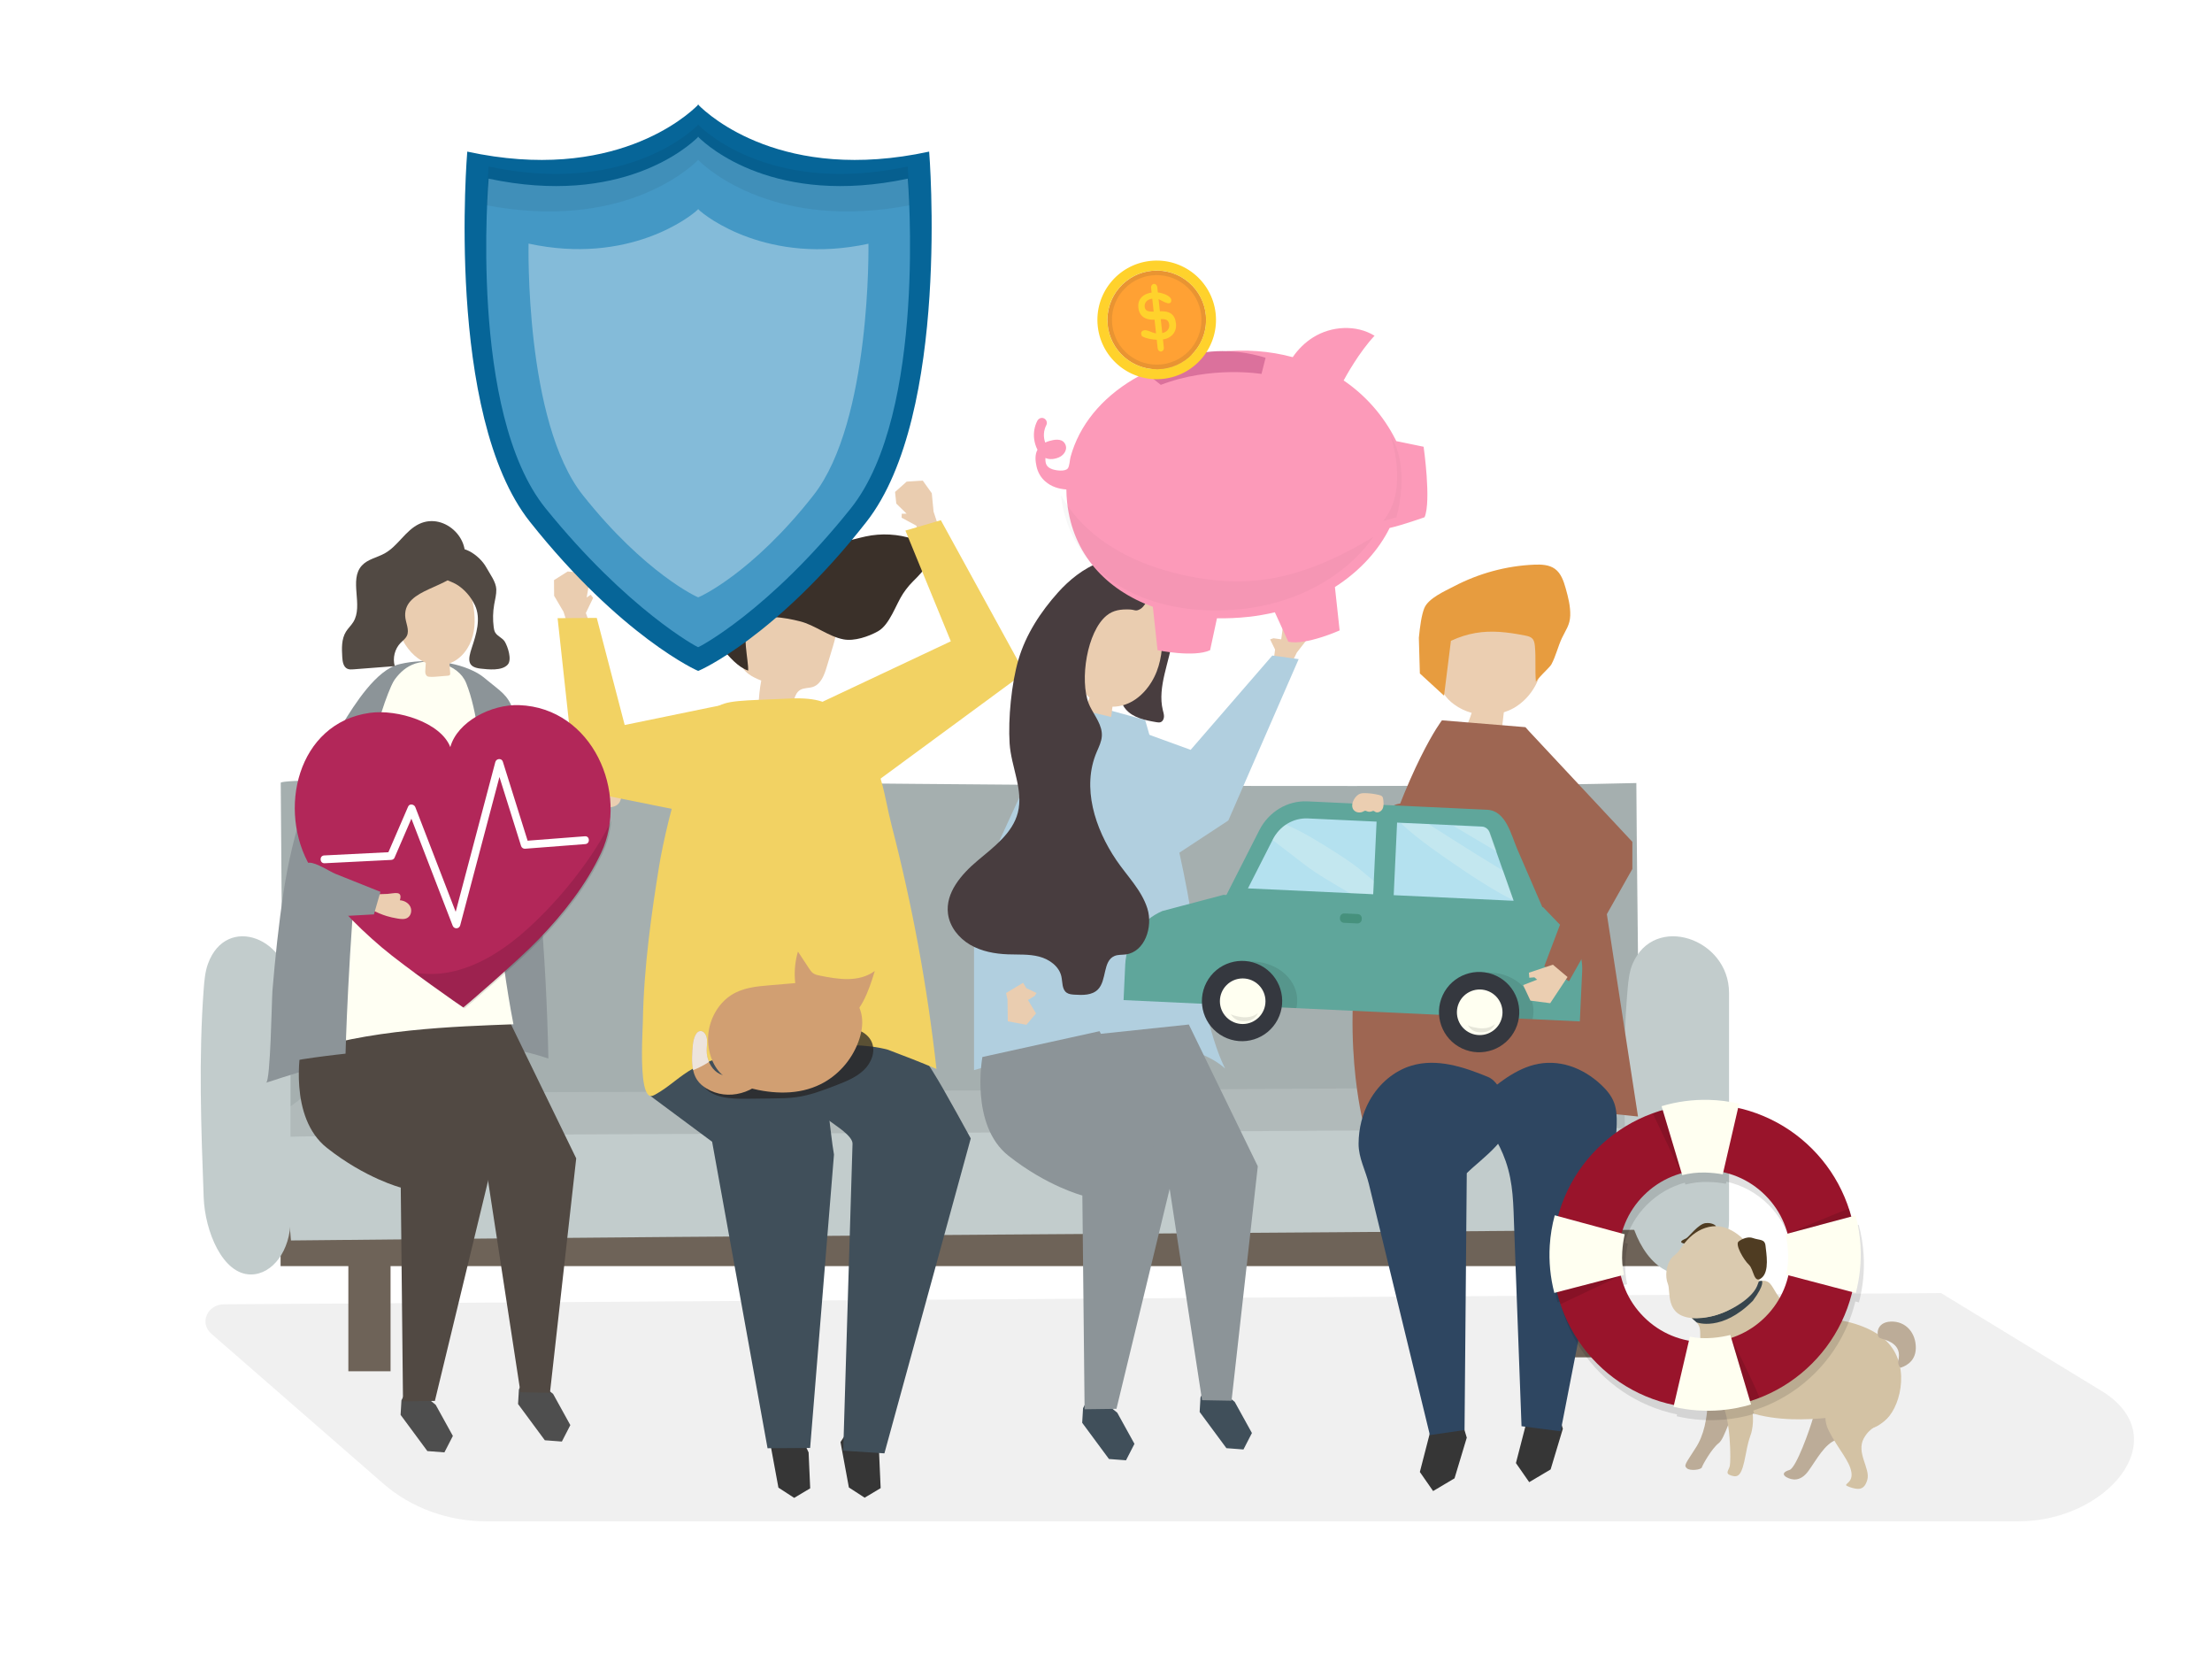 <?xml version="1.0" encoding="utf-8"?>
<!-- Generator: Adobe Illustrator 27.5.0, SVG Export Plug-In . SVG Version: 6.00 Build 0)  -->
<svg version="1.1" xmlns="http://www.w3.org/2000/svg" xmlns:xlink="http://www.w3.org/1999/xlink" x="0px" y="0px"
	 viewBox="0 0 1500 1122" style="enable-background:new 0 0 1500 1122;" xml:space="preserve">
<g id="background">
	<rect x="0" style="fill:#FFFFFF;" width="1500" height="1122"/>
</g>
<g id="shadow">
	<path style="opacity:0.06;" d="M143.271,904.15l116.623,101.651c18.842,16.423,43.89,25.587,69.938,25.587H1368.77
		c59.781,0,106.713-55.37,58.199-87.266l-110.685-67.485l-1164.52,7.601C140.468,884.438,135.099,897.027,143.271,904.15z"/>
</g>
<g id="object">
	<g>
		<path style="fill:#A5AFAF;" d="M190.37,530.578c0.619,98.911,1.464,171.17,4.207,256.213
			c350.626-4.606,578.45-0.481,915.948-3.453c1.536-93.755-0.277-151.643-0.886-252.488
			C822.63,537.971,200.449,523.521,190.37,530.578z"/>
		<polygon style="fill:#6E6358;" points="1159.766,829.151 190.266,829.151 190.266,858.354 236.226,858.354 236.226,929.645 
			264.843,929.645 264.843,858.354 1066.112,858.354 1066.112,920.197 1094.728,920.197 1094.728,858.354 1159.766,858.354 		"/>
		<path style="fill:#B1BABA;" d="M208.254,741.429c-16.07,13.248-31.986,21.539-41.935,33.108
			c354.822-3.49,615.426-5.063,956.95-8.236c-18.504-12.303-6.143-11.069-25.205-29.949
			C807.591,739.635,218.513,740.446,208.254,741.429z"/>
		<path style="fill:#C2CCCC;" d="M194.882,770.832c-0.104,27.082,0.228,46.863,2.441,70.131
			c365.105-3.808,602.283-4.333,953.706-7.598c2.309-25.685,0.86-41.524,0.989-69.135
			C853.132,768.265,205.43,768.826,194.882,770.832z"/>
		<path style="fill:#C2CCCC;" d="M170.103,864.019c-19.082,0-31.124-29.117-31.983-52.266c-1.747-47.111-3.49-94.443,0.026-141.368
			c0.436-5.819,0.981-11.76,2.888-16.994c12.515-34.353,55.968-17.358,55.968,19.713c0,0.146,0,154.072,0,154.072
			C197.002,847.524,184.959,864.019,170.103,864.019z"/>
		<path style="fill:#C2CCCC;" d="M1141.071,864.019c-22.292,0-36.36-29.117-37.363-52.266c-2.041-47.111-4.077-94.443,0.03-141.368
			c0.509-5.819,1.146-11.76,3.373-16.994c14.621-34.353,65.383-17.358,65.383,19.713c0,0.146,0,154.072,0,154.072
			C1172.495,847.524,1158.426,864.019,1141.071,864.019z"/>
	</g>
	<path style="fill:#EBCEB1;" d="M406.37,534.278c0.18,1.549-0.616,3.048-0.7,4.606c-0.084,1.557,1.242,3.438,2.688,2.853
		c0.605,0.904-0.728,1.88-0.974,2.939c-0.194,0.836,0.369,1.702,1.116,2.124c0.747,0.422,1.636,0.495,2.493,0.532
		c2.963,0.126,6.241-0.213,8.3-2.347c2.22-2.301,2.281-5.942,1.569-9.059c-0.839-3.673-2.694-7.289-5.854-9.342
		c-2.687-1.746-7.789-2.256-10.552-0.219C401.384,528.632,401.969,534.186,406.37,534.278z"/>
	<path style="fill:#B1CFDF;" d="M776.538,488.131l-54.284-14.902l-61.735,134.114v118.148c0,0,127.728-39.383,170.304-1.064
		c0,0-13.837-24.481-20.224-84.088C804.213,580.734,776.538,488.131,776.538,488.131z"/>
	<g>
		<g>
			<polygon style="fill:#363636;" points="527.483,969.624 522.184,977.784 527.864,1008.539 538.556,1015.481 549.415,1008.998 
				548.328,984.662 538.342,963.141 			"/>
			<polygon style="fill:#363636;" points="575.26,969.494 569.962,977.654 575.642,1008.409 586.334,1015.352 597.193,1008.869 
				596.106,984.533 586.119,963.011 			"/>
			<path style="fill:#8C9498;" d="M442.89,731.763c6.72,8.897,18.677,11.675,29.692,13.247c12.339,1.762,24.783,2.776,37.243,3.035
				c8.825,0.184,17.722-0.018,26.358-1.851c13.724-2.914,26.232-9.811,39.389-14.691c11.638-4.317,23.853-7.066,36.214-8.15
				c3.487-0.306,7.152-0.531,10.117-2.398c6.503-4.093,6.432-13.455,5.585-21.11c-1.205-10.885-2.881-22.716-10.778-30.277
				c-5.592-5.354-13.396-7.604-20.956-9.223c-35.807-7.667-73.668-4.785-108.112,7.545c-13.836,4.953-35.647,12.161-45.346,24.004
				C434.329,701.624,435.672,722.208,442.89,731.763z"/>
			<path style="fill:#404F5A;" d="M442.925,728.431c-1.36,3.585-1.608,8.029-1.707,14.672l41.687,30.943l37.588,207.783
				l28.875-0.192l16.168-198.897c-2.87-16.63-3.354-36.172-8.972-51.969c-6.665-18.741-37.35-26.9-55.672-27.279
				c-15.895-0.328-31.714,4.188-45.208,12.545C448.245,720.645,444.67,723.831,442.925,728.431z"/>
			<path style="fill:#404F5A;" d="M619.43,703.929c1.82,3.442,3.358,7.087,5.541,10.507c4.908,7.688,9.754,15.248,14.347,23.305
				c6.436,11.29,12.758,22.647,18.973,34.06l-58.555,213.502l-27.926-1.802c0,0,6.305-208.07,6.306-208.101
				c0.148-5.344-11.771-12.5-15.294-15.273c-9.054-7.128-13.344-10.773-18.397-21.333c-3.941-8.235-4.597-18.031-1.575-26.646
				c3.022-8.615,9.736-15.909,18.16-19.428c6.534-2.729,13.758-3.19,20.827-3.616c10.227-0.617,21.375-0.982,29.674,5.025
				C615.224,696.817,617.488,700.257,619.43,703.929z"/>
		</g>
		<g>
			<g>
				<path style="fill:#EACDB0;" d="M536.016,481.623c-7.205-0.983-14.411-1.967-21.616-2.95c0.143-5.798,0.75-11.584,1.814-17.285
					c-5.95-2.341-12.798-5.776-13.616-12.117c-0.258-1.997,0.16-4.013,0.576-5.984c1.719-8.146,3.437-16.292,5.156-24.438
					c0.594-2.817,1.223-5.717,2.855-8.089c2.863-4.163,8.183-5.835,13.189-6.515c12.776-1.736,26.509,1.524,36.045,10.201
					c2.538,2.309,4.809,5.057,5.845,8.328c1.597,5.044,0.063,10.486-1.468,15.551c-1.413,4.675-2.827,9.349-4.24,14.024
					c-1.626,5.377-3.911,11.473-9.217,13.316c-2.817,0.979-6.085,0.542-8.658,2.049C538.143,470.37,538.498,476.986,536.016,481.623
					z"/>
				<path style="fill:#3A3029;" d="M612.298,402.564c1.322-2.002,2.738-3.928,4.31-5.725c3.404-3.893,7.541-7.186,10.325-11.544
					s3.928-10.363,0.936-14.581c-1.931-2.722-5.174-4.167-8.338-5.226c-10.428-3.491-21.797-4.12-32.547-1.802
					c-10.238,2.208-19.474,6.15-29.544,1.96c-9.462-3.936-16.445-2.732-26.604,0.476c-10.993,3.472-25.593,3.848-35.617,8.953
					c-4.185,2.131-7.59,5.578-10.286,9.424c-9.341,13.325-10.083,32.145-1.821,46.165c1.854,3.145,4.104,6.04,6.478,8.814
					c4.915,5.74,10.785,12.823,17.751,15.139c0.4-6.293-4.607-26.369,0.421-31.354c7.98-7.911,25.234-4.413,34.684-2.044
					c10.308,2.583,19.297,10.281,29.539,12.233c7.37,1.404,16.963-1.882,23.407-5.481
					C603.343,423.526,607.472,409.869,612.298,402.564z"/>
			</g>
			<g>
				<polygon style="fill:#EACDB0;" points="624.862,368.716 621.372,356.358 611.405,350.985 611.471,348.295 614.786,348.241 
					607.79,341.413 606.951,333.523 614.845,326.511 625.731,325.81 631.863,334.386 633.073,346.865 638.583,363.574 				"/>
				<polygon style="fill:#F2D263;" points="613.978,359.708 644.774,434.773 554.079,477.487 586.011,536.029 694.753,456.072 
					638.015,352.679 				"/>
			</g>
			<polygon style="fill:#EACDB0;" points="401.73,427.71 397.273,415.587 402.216,405.326 400.573,403.174 397.842,405.089 
				399.507,395.397 395.53,388.477 384.961,387.429 375.683,393.287 375.755,403.891 382.139,414.767 387.521,431.626 			"/>
			<polygon style="fill:#F2D263;" points="404.678,418.905 423.611,491.512 492.541,477.341 476.127,552.492 390.786,535.36 
				378.12,419.088 			"/>
			<path style="fill:#F2D263;" d="M435.408,707.807c-0.322,14.692,0.14,34.492,5.784,35.217c1.058,0.136,2.072-0.387,2.996-0.892
				c9.76-5.329,16.666-12.829,26.286-17.977c10.084-5.396,21.619-8.264,32.932-10.271c16.916-3.091,34.207-5.008,51.448-5.309
				c14.88-0.259,32.952-0.859,47.334,3.104c11.033,4.137,21.946,8.406,32.839,12.996c-6.179-55.69-16.358-110.935-30.425-165.172
				c-5.384-20.76-6.266-41.214-21.472-56.393c-13.467-13.442-9.905-31.292-47.249-29.555c-65.333,3.039-46.029-2.605-73.023,52.835
				c-6.126,12.583-13.659,46.933-15.877,60.624c-2.686,16.582-5.171,33.197-7.104,49.874c-2.158,18.611-3.64,37.305-3.953,56.03
				C435.89,694.999,435.56,700.826,435.408,707.807z"/>
		</g>
		<g>
			<g>
				<path style="fill:#066598;" d="M630.076,102.782c-99.111,21.453-149.422-24.593-156.203-31.39c0,0-0.139-0.679-0.402-0.408
					c-0.263-0.272-0.401,0.408-0.401,0.408c-6.782,6.797-57.092,52.844-156.203,31.39c0,0-15.216,178.308,42.557,251.049
					c61.706,77.693,113.786,101.184,114.047,100.982c0.261,0.202,52.789-22.841,114.047-100.982
					C644.83,280.726,630.076,102.782,630.076,102.782z"/>
				<path style="fill:#4498C5;" d="M615.574,121.123c-89.937,19.1-135.59-21.894-141.744-27.946c0,0-0.126-0.605-0.364-0.363
					c-0.239-0.242-0.364,0.363-0.364,0.363c-6.154,6.052-51.807,47.046-141.744,27.946c0,0-13.807,158.743,38.618,223.503
					c55.994,69.168,103.205,94.328,103.442,94.148c0.237,0.18,47.951-24.582,103.539-94.148
					C628.962,279.542,615.574,121.123,615.574,121.123z"/>
				<g style="opacity:0.06;">
					<path d="M473.067,108.824c0,0,0.132-0.633,0.382-0.38c0.25-0.253,0.382,0.38,0.382,0.38
						c6.32,6.215,52.422,47.609,143.018,30.359c-0.439-16.179-1.294-26.305-1.294-26.305c-89.936,19.1-135.59-21.894-141.744-27.946
						c0,0-0.126-0.605-0.364-0.363c-0.239-0.242-0.365,0.363-0.365,0.363c-6.154,6.051-51.807,47.046-141.744,27.946
						c0,0-0.88,10.123-1.352,26.294C420.623,156.452,466.746,115.04,473.067,108.824z"/>
				</g>
			</g>
			<path style="opacity:0.34;fill:#FFFFFF;" d="M588.913,165.233c-67.95,14.708-110.535-18.487-115.184-23.147
				c0,0-0.095-0.466-0.275-0.279c-0.18-0.186-0.275,0.279-0.275,0.279c-4.649,4.66-46.801,37.768-114.751,23.06
				c0,0-2.773,120.707,36.836,170.578c42.305,53.266,78.011,69.371,78.19,69.233c0.179,0.138,36.191-15.66,78.19-69.233
				C590.936,285.604,588.913,165.233,588.913,165.233z"/>
		</g>
		<g>
			<g>
				<defs>
					<filter id="Adobe_OpacityMaskFilter" filterUnits="userSpaceOnUse" x="476.973" y="696.816" width="115.229" height="48.094">
						<feFlood  style="flood-color:white;flood-opacity:1" result="back"/>
						<feBlend  in="SourceGraphic" in2="back" mode="normal"/>
					</filter>
				</defs>
				<mask maskUnits="userSpaceOnUse" x="476.973" y="696.816" width="115.229" height="48.094" id="SVGID_1_">
					<g style="filter:url(#Adobe_OpacityMaskFilter);">
						<defs>
							
								<filter id="Adobe_OpacityMaskFilter_00000087380750886833026740000013821692675972973457_" filterUnits="userSpaceOnUse" x="476.973" y="696.816" width="115.229" height="48.094">
								<feFlood  style="flood-color:white;flood-opacity:1" result="back"/>
								<feBlend  in="SourceGraphic" in2="back" mode="normal"/>
							</filter>
						</defs>
						<mask maskUnits="userSpaceOnUse" x="476.973" y="696.816" width="115.229" height="48.094" id="SVGID_1_">
							<g style="filter:url(#Adobe_OpacityMaskFilter_00000087380750886833026740000013821692675972973457_);">
							</g>
						</mask>
						
							<linearGradient id="SVGID_00000127734942487222079740000005821651226856896190_" gradientUnits="userSpaceOnUse" x1="554.591" y1="770.582" x2="440.228" y2="770.582" gradientTransform="matrix(1 0.033 -0.035 1.046 64.12 -101.328)">
							<stop  offset="0.004" style="stop-color:#000000"/>
							<stop  offset="1" style="stop-color:#FFFFFF"/>
						</linearGradient>
						<path style="mask:url(#SVGID_1_);fill:url(#SVGID_00000127734942487222079740000005821651226856896190_);" d="
							M490.408,737.103c-4.529,0.624-9.39-2.965-13.435-0.956c5.973,8.179,18.278,8.877,28.796,8.751
							c6.158-0.073,12.316-0.147,18.474-0.22c5.275-0.063,10.568-0.127,15.784-0.853c9.162-1.275,17.847-4.554,26.413-7.851
							c6.856-2.639,13.889-5.421,19.137-10.338c5.249-4.917,8.34-12.544,5.613-19.052c-3.284-7.836-13.869-11.119-22.571-9.259
							c-8.703,1.86-15.835,7.559-22.287,13.353c-6.452,5.794-12.821,12.014-20.992,15.382c-9.221,3.801-20.034,3.65-28.777,8.345
							C494.584,735.467,492.664,736.792,490.408,737.103z"/>
					</g>
				</mask>
				
					<linearGradient id="SVGID_00000088111051828187090520000012181912180893834158_" gradientUnits="userSpaceOnUse" x1="554.591" y1="770.582" x2="440.228" y2="770.582" gradientTransform="matrix(1 0.033 -0.035 1.046 64.12 -101.328)">
					<stop  offset="0.004" style="stop-color:#272525"/>
					<stop  offset="1" style="stop-color:#272525"/>
				</linearGradient>
				<path style="opacity:0.75;fill:url(#SVGID_00000088111051828187090520000012181912180893834158_);" d="M490.408,737.103
					c-4.529,0.624-9.39-2.965-13.435-0.956c5.973,8.179,18.278,8.877,28.796,8.751c6.158-0.073,12.316-0.147,18.474-0.22
					c5.275-0.063,10.568-0.127,15.784-0.853c9.162-1.275,17.847-4.554,26.413-7.851c6.856-2.639,13.889-5.421,19.137-10.338
					c5.249-4.917,8.34-12.544,5.613-19.052c-3.284-7.836-13.869-11.119-22.571-9.259c-8.703,1.86-15.835,7.559-22.287,13.353
					c-6.452,5.794-12.821,12.014-20.992,15.382c-9.221,3.801-20.034,3.65-28.777,8.345
					C494.584,735.467,492.664,736.792,490.408,737.103z"/>
			</g>
			<g>
				<path style="fill:#D19F72;" d="M495.741,674.693c-7.693,4.978-13.546,14.047-15.153,24.238
					c-1.607,10.191,1.228,21.276,7.612,28.239c5.464,5.961,12.907,8.626,20.19,10.473c15.916,4.035,33.045,4.875,48.15-2.64
					c11.079-5.512,20.728-15.692,25.561-28.743c1.981-5.351,3.151-11.291,2.335-17.019c-1.482-10.405-9.336-18.153-17.833-21.223
					c-8.497-3.071-17.629-2.348-26.525-1.596c-6.082,0.514-12.163,1.028-18.245,1.542
					C512.896,668.72,503.639,669.582,495.741,674.693z"/>
				<path style="fill:#D19F72;" d="M593.203,658.281c-4.215,14.014-9.784,29.708-21.587,34.741
					c-9.985,4.259-21.745-1.472-27.634-11.81c-5.889-10.339-6.371-24.208-2.877-36.093c2.463,3.741,4.927,7.481,7.39,11.222
					c0.789,1.198,1.596,2.416,2.661,3.26c1.408,1.115,3.137,1.477,4.811,1.815C568.488,663.941,582.294,666.199,593.203,658.281z"/>
				<path style="fill:#D19F72;" d="M522.657,726.29c-9.934,15.12-29.196,20.312-43.456,11.714c-2.418-1.458-4.725-3.295-6.414-5.81
					c-4.315-6.426-3.741-15.603-2.952-23.822c0.407-4.243,2.076-9.79,5.648-9.358c2.168,0.262,3.601,2.912,3.906,5.471
					c0.305,2.559-0.184,5.163-0.186,7.752c-0.005,6.037,2.859,11.926,7.252,14.914c4.393,2.988,10.151,2.963,14.583-0.063
					C504.585,724.666,518.972,728.396,522.657,726.29z"/>
				<path style="fill:#EDE4DD;" d="M480.764,719.916c-1.003-2.373-1.563-5.011-1.561-7.68c0.002-2.589,0.491-5.193,0.186-7.752
					c-0.305-2.559-1.738-5.208-3.906-5.471c-3.572-0.432-5.241,5.115-5.648,9.358c-0.543,5.653-0.984,11.76,0.198,17.113
					C473.736,724.015,477.331,722.189,480.764,719.916z"/>
			</g>
		</g>
	</g>
	<path style="fill:#9E6652;" d="M947.55,558.533c5.021-0.357,10.489-0.598,14.614,2.287c0.478,0.334,1.02,0.727,1.586,0.59
		c0.616-0.149,0.91-0.84,1.087-1.449c0.568-1.96,0.864-3.998,0.877-6.038c0.006-0.958-0.059-1.951-0.503-2.8
		c-0.322-0.617-0.825-1.119-1.343-1.585c-4.703-4.227-11.67-6.141-17.616-3.988c-3.646,1.32-8.509,5.469-8.756,9.705
		C937.176,560.767,943.771,558.802,947.55,558.533z"/>
	<g>
		<g>
			<g>
				<path style="fill:#EBCEB1;" d="M1041.807,424.322c-15.966,5.402-34.637-4.031-49.798,3.425
					c-9.858,4.848-15.693,16.21-16.182,27.443c-0.228,5.236,0.614,10.66,3.311,15.111c1.75,2.889,4.214,5.263,6.906,7.243
					c3.598,2.647,7.658,4.57,11.919,5.751c-1.189,3.809-2.722,7.511-4.578,11.044c8.248,0.935,16.497,1.87,24.746,2.805
					c0.544-4.742,1.089-9.483,1.633-14.225c2.225-0.708,4.391-1.611,6.447-2.752c12.433-6.901,20.466-21.427,19.882-35.955
					C1045.82,437.408,1043.83,430.811,1041.807,424.322z"/>
			</g>
			<path style="fill:#E79C3F;" d="M1000.648,429.13c10.743-1.838,21.322-0.7,33.776,1.778c1.685,0.335,3.472,0.754,4.663,1.992
				c1.353,1.407,1.603,3.511,1.783,5.454c0.738,7.977-0.059,16.104,0.679,24.081c-0.132-1.424,9.334-9.895,10.43-11.922
				c3.097-5.727,4.502-12.259,7.176-17.916c2.556-5.409,5.439-8.831,5.648-15.274c0.202-6.222-1.358-12.356-3.047-18.348
				c-1.398-4.957-3.135-10.243-7.294-13.281c-3.967-2.898-9.251-3.086-14.159-2.878c-18.925,0.8-37.632,5.92-54.399,14.714
				c-6.258,3.282-17.25,8.016-20.038,14.699c-1.828,4.384-2.974,12.41-3.719,20.172l0.688,24.171l16.401,15.058
				c0,0,4.654-37.183,4.654-37.183C989.696,431.764,995.193,430.064,1000.648,429.13z"/>
			<path style="fill:#9E6652;" d="M1034.288,492.967l-56.47-4.63c0,0-22.654,29.03-47.596,112.541
				c-24.942,83.511-6.454,157.431-6.454,157.431s77.528-13.734,186.992-1.372l-31.891-207.211L1034.288,492.967z"/>
		</g>
		<g>
			<polygon style="fill:#363636;" points="971.054,966.03 962.826,997.921 971.819,1010.849 986.346,1002.23 994.647,974.649 
				988.421,953.963 			"/>
			<polygon style="fill:#363636;" points="1036.212,959.997 1027.984,991.887 1036.977,1004.816 1051.504,996.197 1059.806,968.616 
				1053.58,947.93 			"/>
			<path style="fill:#2E4661;" d="M1023.264,753.812c-2.562-8.159-6.359-20.463-14.274-23.726
				c-16.641-6.861-34.708-12.759-51.827-7.639c-11.636,3.48-22.015,12.123-28.447,23.69c-4.825,8.676-7.393,18.929-7.436,29.187
				c-0.042,9.811,4.721,18.033,6.992,27.377c13.791,56.741,27.582,113.482,41.373,170.224l23.487-3.448l1.515-174.107
				C1004.294,785.616,1028.348,770.003,1023.264,753.812z"/>
			<path style="fill:#2E4661;" d="M1094.802,780.328c0.809-6.149,1.37-12.338,1.525-18.34c0.124-4.806-0.09-9.738-1.7-14.183
				c-1.778-4.908-5.131-8.861-8.723-12.25c-12.689-11.973-29.256-17.9-45.658-13.673c-7.258,1.87-14.097,5.596-20.408,10.013
				c-7.315,5.119-14.189,11.214-19.618,18.785c-0.522,0.728-1.061,1.613-0.871,2.527c0.139,0.671,0.638,1.154,1.103,1.595
				c9.062,8.588,16.146,19.817,20.529,32.264c5.332,15.143,5.221,29.859,5.815,45.862c0.695,18.718,1.391,37.437,2.086,56.155
				c0.963,25.936,1.927,51.872,2.89,77.809l26.518,3.448c4.652-23.871,9.304-47.741,13.956-71.612
				c6.54-33.561,13.081-67.122,19.621-100.683C1092.982,792.321,1094.011,786.344,1094.802,780.328z"/>
		</g>
		<g>
			<g>
				<path style="fill:#5FA69B;" d="M1047.392,618.427l-216.54-10.108l23.101-45.44c6.405-12.598,19.113-20.225,32.648-19.594
					c0,0,121.859,5.689,121.859,5.689c12.82,0.599,16.251,17.025,20.447,26.724c4.77,11.027,9.541,22.054,14.311,33.082
					C1044.61,611.995,1046.001,615.211,1047.392,618.427z"/>
				<path style="fill:#B4E1EF;" d="M945.095,606.882l81.302,3.795l-16.342-46.34c-0.814-2.307-2.859-3.874-5.198-3.984
					l-57.465-2.682L945.095,606.882z"/>
				<path style="fill:#B4E1EF;" d="M933.485,557.022l-46.572-2.174c-9.869-0.461-19.135,5.101-23.806,14.287l-16.844,33.133
					l84.925,3.964L933.485,557.022z"/>
				<g style="opacity:0.2;">
					<path style="fill:#FFFFF1;" d="M1011.775,575.445c1.054,0.629,2.107,1.26,3.161,1.89l-4.471-12.679
						c-0.814-2.307-2.859-3.874-5.198-3.984l-19.907-0.929C994.13,565.031,1002.977,570.198,1011.775,575.445z"/>
					<path style="fill:#FFFFF1;" d="M1012.844,586.37c-14.546-8.772-29.814-18.667-44.194-27.706l-18.69-0.574
						c12.287,11.576,28.005,22.087,41.884,31.539c8.343,5.682,16.879,11.083,25.648,16.083c2.874,1.639,5.892,3.144,8.917,4.664
						l-7.074-20.06C1017.177,588.993,1015.013,587.677,1012.844,586.37z"/>
					<path style="fill:#FFFFF1;" d="M917.454,585.785c-6.087-4.35-12.416-8.395-18.791-12.307
						c-6.456-3.962-13.004-7.942-19.807-11.285c-2.243-1.102-4.515-2.136-6.78-3.18c-3.7,2.458-6.823,5.901-8.97,10.122
						l-0.164,0.322c6.798,5.238,13.646,10.417,20.393,15.692c9.982,7.804,21.116,13.879,31.984,20.343l15.867,0.741l0.416-8.917
						C926.891,593.465,922.409,589.326,917.454,585.785z"/>
				</g>
				<path style="fill:#5FA69B;" d="M1071.318,692.453L761.916,678.01l1.119-23.966c0.745-15.949,10.508-30.082,25.163-36.421
					l41.424-10.954l216.832,8.398l16.703,17.359c6.675,6.937,10.201,16.314,9.753,25.93L1071.318,692.453z"/>
				<g>
					<path style="opacity:0.1;" d="M879.046,683.478c0.337-1.376,0.545-2.796,0.613-4.251c0.668-14.32-12.481-26.568-29.371-27.357
						c-6.595-0.308-12.78,1.183-17.916,3.961c10.313,2.677,19.248,8.311,26.418,15.48c3.653,3.652,6.45,7.506,8.556,11.547
						L879.046,683.478z"/>
				</g>
				<g>
					<path style="opacity:0.1;" d="M1039.259,690.956c0.33-1.377,0.535-2.797,0.603-4.251c0.668-14.32-12.157-26.553-28.648-27.323
						c-6.439-0.301-12.48,1.197-17.498,3.98c10.067,2.666,18.784,8.289,25.777,15.45c3.562,3.648,6.289,7.498,8.341,11.536
						L1039.259,690.956z"/>
				</g>
				<g>
					
						<ellipse transform="matrix(0.463 -0.886 0.886 0.463 -149.301 1111)" style="fill:#35383F;" cx="842.691" cy="678.776" rx="27.231" ry="27.231"/>
					<g>
						<g>
							<circle style="fill:#FFFFF1;" cx="842.691" cy="678.776" r="15.456"/>
						</g>
						<path style="opacity:0.1;" d="M844.9,689.657c2.959-0.087,5.981-0.988,8.164-2.987c-1.04,2.653-3.453,4.724-6.232,5.352
							c-0.944,0.213-1.917,0.268-2.885,0.288c-1.025,0.021-2.056,0.002-3.063-0.191c-2.711-0.52-5.135-2.371-6.35-4.85
							c0.399,0.804,3.4,1.497,4.145,1.668C840.716,689.405,842.805,689.719,844.9,689.657z"/>
					</g>
				</g>
				<g>
					
						<ellipse transform="matrix(0.427 -0.904 0.904 0.427 -45.831 1300.204)" style="fill:#35383F;" cx="1003.42" cy="686.279" rx="27.231" ry="27.231"/>
					<g>
						<g>
							<path style="fill:#FFFFF1;" d="M997.169,700.414c-7.807-3.452-11.336-12.58-7.884-20.386
								c3.452-7.806,12.58-11.336,20.386-7.884c7.807,3.452,11.336,12.58,7.884,20.386
								C1014.103,700.337,1004.976,703.867,997.169,700.414z"/>
						</g>
						<path style="opacity:0.1;" d="M1005.629,697.16c2.959-0.087,5.981-0.988,8.164-2.987c-1.04,2.653-3.452,4.724-6.232,5.352
							c-0.944,0.213-1.917,0.268-2.885,0.288c-1.025,0.021-2.057,0.002-3.063-0.191c-2.711-0.52-5.135-2.371-6.35-4.85
							c0.399,0.804,3.4,1.497,4.145,1.668C1001.445,696.908,1003.534,697.222,1005.629,697.16z"/>
					</g>
				</g>
			</g>
			<path style="fill:#46917D;" d="M920.414,626.039l-9.04-0.422c-1.587-0.074-2.814-1.421-2.74-3.008l0.028-0.61
				c0.074-1.587,1.421-2.814,3.008-2.74l9.04,0.422c1.587,0.074,2.814,1.421,2.74,3.008l-0.029,0.61
				C923.348,624.886,922.001,626.113,920.414,626.039z"/>
		</g>
		<g>
			<g>
				<polygon style="fill:#9E6652;" points="1035.42,523.727 1072.195,589.106 1047.223,655.015 1063.967,665.228 1106.927,589.106 
					1106.927,570.718 1034.398,493.081 				"/>
			</g>
			<polygon style="fill:#EBCEB1;" points="1053.034,654.002 1062.977,662.382 1051.224,680.11 1037.811,678.37 1032.875,667.834 
				1042.364,664.14 1040.5,662.569 1037.065,662.862 1036.772,659.427 			"/>
		</g>
		<path style="fill:#EBCEB1;" d="M918.959,550.009c1.637,1.068,3.864,1.042,5.585,0.116c0.41-0.22,0.826-0.496,1.291-0.482
			c0.366,0.011,0.697,0.201,1.033,0.346c1.061,0.458,2.303,0.477,3.378,0.054c0.384-0.151,0.778-0.361,1.185-0.293
			c0.376,0.063,0.668,0.347,0.985,0.557c1.725,1.141,4.21-0.093,5.125-1.948c0.915-1.855,0.714-4.041,0.492-6.098
			c-0.086-0.797-0.193-1.645-0.711-2.257c-0.524-0.619-1.358-0.863-2.146-1.054c-3.013-0.732-6.103-1.149-9.203-1.242
			c-1.169-0.035-2.361-0.021-3.476,0.333C918.396,539.343,914.444,547.061,918.959,550.009z"/>
	</g>
	<g>
		<g>
			<g>
				<polygon style="fill:#404F5A;" points="734.431,954.681 733.851,964.567 752.006,989.121 763.566,990.002 769.3,978.854 
					757.636,957.737 740.164,943.533 				"/>
				<path style="fill:#8C9498;" d="M666.18,716.591c0,0-8.626,46.188,17.7,66.971c26.326,20.782,50.082,26.917,50.082,26.917
					l1.524,144.924l21.609-0.286l38.468-159.043l-49.952-96.983L666.18,716.591z"/>
			</g>
			<g>
				<polygon style="fill:#404F5A;" points="814.082,947.342 813.502,957.228 831.657,981.781 843.217,982.662 848.95,971.514 
					837.286,950.398 819.815,936.194 				"/>
				<polygon style="fill:#8C9498;" points="806.172,694.573 852.94,790.685 835.136,949.612 815.139,949.245 790.838,790.685 
					734.136,702.169 				"/>
			</g>
		</g>
		<g>
			<polygon style="fill:#EACDB0;" points="863.656,447.76 864.654,440.377 861.291,433.477 863.544,432.708 868.818,433.421 
				870.245,422.873 880.166,420.993 888.517,430.716 879.422,442.374 874.973,451.439 			"/>
			<polygon style="fill:#B1CFDF;" points="862.787,444.42 880.656,446.838 832.951,556.253 795.698,580.734 760.572,491.324 
				807.406,508.355 			"/>
		</g>
		<g>
			<polygon style="fill:#EACDB0;" points="692.132,663.538 695.974,669.922 702.915,673.199 701.64,675.208 697.08,677.953 
				702.568,687.073 696.006,694.748 683.408,692.391 683.206,677.605 681.003,667.751 			"/>
			<polygon style="fill:#B1CFDF;" points="694.9,665.599 679.449,674.897 654.132,609.473 674.356,607.344 694.579,607.344 			"/>
		</g>
		<g>
			<path style="fill:#483D3F;" d="M760.213,403.807c8.982,5.223,17.867,17.718,16.52,28.697c-0.649,5.287-3.864,9.21-4.333,14.896
				c-0.968,11.207-18.777,21.798-9.099,33.326c4.974,5.925,13.266,7.583,20.893,8.876c0.925,0.157,1.896,0.31,2.783,0.005
				c1.46-0.503,2.266-2.139,2.338-3.682c0.073-1.543-0.423-3.047-0.791-4.547c-3.843-15.69,4.75-33.1,6.684-48.689
				c1.93-15.559-1.679-32.919-13.792-43.966c-8.764,2.035-14.517,5.666-19.276,13.302L760.213,403.807z"/>
			<path style="fill:#EACDB0;" d="M787.89,424.742c-2.525-33.454-43.144-27.052-57.488,0.287c-8.185,15.6-3.598,37.461,8.415,47.971
				c-1.32,2.693-1.904,6.02-3.48,8.724c6.055,1.447,12.109,2.895,18.163,4.343c0.295-2.317,0.59-4.634,0.885-6.951
				c2.801,0.014,5.757-0.47,8.844-1.54c9.643-3.341,17.335-12.468,21.16-22.346C788.215,445.351,788.649,434.794,787.89,424.742z"/>
			<path style="fill:#483D3F;" d="M738.333,477.103c-6.318-16.063-1.251-48.944,12.098-59.809c4.634-3.771,9.779-4.286,15.488-4.104
				c3.909,0.125,3.988,1.61,7.392-0.327c2.609-1.485,5.003-6.178,5.723-8.955c1.215-4.684-0.444-9.766-3.393-13.605
				c-17.277-22.494-43.619-4.886-58.05,11.201c-11.896,13.261-21.983,28.629-27.011,45.854c-4.702,16.109-7.001,39.965-5.94,56.664
				c1.005,15.816,9.502,31.446,5.604,46.807c-3.544,13.964-16.204,23.289-27.234,32.557c-11.03,9.267-22.017,21.832-20.158,36.118
				c1.148,8.822,7.306,16.471,14.98,20.971c7.674,4.5,16.711,6.177,25.6,6.514c7.115,0.27,14.362-0.255,21.252,1.542
				c6.89,1.797,13.595,6.595,15.08,13.559c0.82,3.844,0.315,8.61,3.519,10.885c1.504,1.068,3.448,1.229,5.288,1.354
				c5.623,0.383,12.022,0.489,15.967-3.536c6.106-6.231,3.2-19.327,11.251-22.689c2.358-0.985,5.027-0.713,7.562-1.04
				c13-1.675,18.636-18.664,14.704-31.168c-3.932-12.504-13.813-22.057-21.153-32.918c-14.329-21.203-23.481-49.138-13.208-73.157
				c1.498-3.503,3.268-7.014,3.49-10.817c0.423-7.268-4.753-13.469-8-19.985C738.88,478.413,738.597,477.772,738.333,477.103z"/>
		</g>
		<g>
			<g>
				<g>
					<path style="fill:#FC9AB9;" d="M703.537,304.901c-1.21-2.297-1.956-4.89-2.265-7.316c-0.532-4.18,0.204-8.544,2.152-12.282
						c0.842-1.616,2.729-2.481,4.464-1.703c1.591,0.713,2.551,2.839,1.703,4.464c-1.955,3.75-2.254,8.044-0.798,11.971
						c0.837-0.424,1.715-0.77,2.614-1.031c3.3-0.959,8.228-1.96,10.51,1.387c2.57,3.769-0.103,8.033-3.767,9.639
						c-2.892,1.268-6.352,1.708-9.235,0.457c-0.194,4.145,0.896,6.316,4.788,7.656c2.365,0.814,8.296,1.697,10.297-0.479
						c1.297-1.41,1.401-5.861,1.932-7.804c1.475-5.392,3.534-10.619,6.118-15.575c5.246-10.061,12.618-18.906,21.229-26.262
						c19.445-16.613,44.565-25.65,69.675-29.002c1.386-0.185,2.775-0.353,4.165-0.504c17.272-1.875,34.031-0.589,49.495,3.614
						c3.704-5.376,8.387-10.029,13.94-13.481c12.392-7.703,29.123-8.679,41.557-1.044c-10.54,11.237-19.517,27.626-20.959,30.315
						c14.607,9.964,26.727,23.449,35.203,40.117c0.177,0.348,0.34,0.677,0.497,0.999l18.524,3.826c0,0,5.301,36.915,0.655,47.775
						c0,0-14.78,5.306-23.692,7.288c-7.267,14.659-19.054,27.764-34.075,38.043c-0.995,0.681-2.005,1.348-3.027,2.003l3.193,29.418
						c0,0-22.903,10.252-34.799,7.66l-9.119-19.958c-5.786,1.381-11.76,2.424-17.892,3.09c-7.252,0.787-14.393,1.102-21.362,0.958
						l-4.672,21.668c-11.064,5.084-35.633-0.016-35.633-0.016l-3.191-29.402c-31.693-11.559-54.325-35.729-58.126-70.75
						c-0.324-2.984-0.494-5.921-0.519-8.811c-5.216-0.365-10.296-1.929-14.316-5.474c-3.096-2.73-5.042-6.163-5.924-10.186
						C702.083,312.538,701.645,308.266,703.537,304.901z"/>
					<path style="fill:#DB719C;" d="M858.225,242.523l-2.783,10.987c0,0-34.167-5.734-68.273,7.41l-8.303-6.677
						C778.866,254.243,809.405,227.695,858.225,242.523z"/>
					<path style="opacity:0.03;" d="M721.574,339.288c14.59,23.381,39.234,38.255,65.052,46.365
						c19.115,6.004,39.865,9.325,60.202,8.256c29.439-1.548,56.22-13.339,81.2-27.875c1.1-0.64,2.177-1.306,3.243-1.984
						c-7.023,10.043-16.278,19.074-27.264,26.592c-17.021,11.648-38.193,19.668-61.644,22.214
						c-62.369,6.77-116.604-21.317-122.932-77.092C720.109,336.959,720.847,338.122,721.574,339.288z"/>
					<path style="opacity:0.03;" d="M942.805,295.067c0,0,13.253,36.29-4.875,58.135l8.974-2.426
						C946.904,350.775,957.058,317.17,942.805,295.067z"/>
				</g>
			</g>
			<g>
				<g>
					<g>
						<g>
							
								<ellipse transform="matrix(0.118 -0.993 0.993 0.118 476.523 970.2)" style="fill:#FFA134;" cx="784.383" cy="216.867" rx="33.458" ry="33.458"/>
							<path style="opacity:0.1;fill:#232020;" d="M780.227,180.633c-20.011,2.295-34.373,20.378-32.078,40.389
								c2.295,20.011,20.378,34.373,40.389,32.078c20.011-2.295,34.373-20.378,32.078-40.389
								C818.322,192.7,800.239,178.338,780.227,180.633z M787.841,247.015c-16.65,1.91-31.696-10.04-33.605-26.69
								s10.04-31.696,26.69-33.605c16.65-1.91,31.696,10.04,33.605,26.69C816.44,230.06,804.491,245.105,787.841,247.015z"/>
							<path style="fill:#FFD22C;" d="M779.801,176.917c-22.064,2.531-37.899,22.468-35.369,44.532
								c2.531,22.064,22.468,37.899,44.532,35.368c22.064-2.531,37.899-22.468,35.369-44.532
								C821.803,190.221,801.865,174.386,779.801,176.917z M788.195,250.107c-18.358,2.105-34.947-11.07-37.052-29.428
								c-2.105-18.358,11.07-34.947,29.428-37.052s34.947,11.07,37.052,29.428C819.729,231.413,806.553,248.002,788.195,250.107z"/>
						</g>
					</g>
					<g>
						<g>
							<path style="fill:#FFD22C;" d="M774.668,228.089c-0.438-0.239-0.577-0.825-0.731-1.352c-0.391-1.342,0.344-2.473,1.682-2.782
								c2.006-0.464,4.255,0.853,6.196,1.53c1.594,0.557,3.307,0.736,5.137,0.537c1.959-0.213,3.479-0.86,4.559-1.943
								c1.079-1.082,1.535-2.4,1.367-3.954c-0.171-1.575-0.769-2.644-1.793-3.207c-1.025-0.562-2.692-0.718-5.003-0.467
								l-1.525,0.165c-3.772,0.409-6.732-0.066-8.881-1.427c-2.15-1.361-3.386-3.539-3.712-6.534
								c-0.318-2.929,0.401-5.308,2.157-7.138c1.756-1.829,4.382-2.934,7.876-3.313c1.423-0.154,2.901-0.073,4.432,0.243
								c3.184,0.659,8.546,2.593,7.799,5.768c-0.852,3.621-6.78-0.846-8.763-1.455c-1.161-0.356-2.49-0.453-3.987-0.291
								c-1.738,0.189-3.089,0.801-4.051,1.837c-0.964,1.036-1.368,2.265-1.214,3.685c0.152,1.398,0.805,2.337,1.961,2.818
								c1.156,0.481,3.541,0.57,7.156,0.267c3.857-0.306,6.755,0.193,8.693,1.498c1.938,1.305,3.076,3.522,3.416,6.65
								c0.325,2.995-0.395,5.498-2.159,7.508c-1.765,2.01-4.311,3.196-7.639,3.557c-1.053,0.114-2.24,0.125-3.559,0.033
								C781.625,230.151,777.69,229.735,774.668,228.089z"/>
						</g>
						<path style="fill:#FFD22C;" d="M787.406,238.301l-0.042,0.005c-1.149,0.125-2.197-0.851-2.341-2.18l-4.451-41.008
							c-0.144-1.329,0.67-2.507,1.819-2.631l0.042-0.005c1.149-0.125,2.197,0.851,2.341,2.18l4.451,41.008
							C789.368,236.999,788.554,238.176,787.406,238.301z"/>
					</g>
				</g>
			</g>
		</g>
	</g>
	<g>
		<g>
			<path style="fill:#BCAC98;" d="M1258.788,940.989c0,0-26.782,10.908-29.094,19.436c-2.312,8.529-11.732,34.82-16.171,36.114
				c-4.439,1.294-5.149,3.323-1.776,5.073c3.374,1.75,9.131,3.196,14.686-4.54c5.555-7.736,10.849-18.009,18.712-20.951
				c7.863-2.942,20.384-23.425,20.384-23.425L1258.788,940.989z"/>
			<path style="fill:#BCAC98;" d="M1160.747,929.724l-3.518,3.992c0,0,4.614,30.405-7.711,48.417
				c-6.363,10.096-7.904,11.27-5.623,13.28c2.281,2.01,9.757,0.999,10.192-0.644c0.435-1.643,6.73-12.812,11.354-16.335
				c4.624-3.523,7.855-20.582,14.694-27.397C1186.975,944.223,1160.747,929.724,1160.747,929.724z"/>
			<path style="fill:#D3C2A4;" d="M1200.366,870.276c2.664,3.011,5.271,9.765,8.834,11.906c9.885,5.936,16.296,11.91,27.395,11.928
				c12.857,0.022,29.963,4.433,40.478,13.136c19.18,15.876,12.187,45.036,2.561,54.458c-17.216,16.851-24.607-2.46-35.602-1.094
				s-74.836,9.822-88.224-31.337c-6.479-26.78,1.784-27.938-8.639-35.707c17.906-4.85,44.622-32.968,53.178-23.311
				C1200.352,870.26,1200.357,870.265,1200.366,870.276z"/>
			<path style="fill:#D3C2A4;" d="M1158.273,930.252l-0.347,4.738c0,0,2.36,4.571,9.118,15.305
				c6.758,10.734,6.743,40.373,5.972,43.55s-3.609,5.125,1.137,6.55c4.746,1.425,7.008-0.026,9.676-14.381
				c2.668-14.355,3.505-11.06,4.63-19.062c1.125-8.001-1.385-17.885-1.385-17.885L1158.273,930.252z"/>
			<path style="fill:#D3C2A4;" d="M1243.123,945.806c0,0-9.555,11.388-2.971,24.219c6.585,12.831,14.188,20.276,15.348,28.326
				c1.16,8.05-7.445,7.603-1.511,9.691c5.934,2.088,10.24,2.58,12.31-4.967c2.071-7.547-7.716-18.194-2.443-27.924
				c5.273-9.73,13.959-9.038,17.566-16.309c3.607-7.271-15.348-28.326-15.348-28.326l-24.564,15.308L1243.123,945.806z"/>
			<path style="fill:#BCAC98;" d="M1288.765,927.228c1.619-0.516,10.254-3.087,10.391-13.298
				c0.137-10.211-6.741-18.366-16.959-17.966c-10.218,0.4-9.836,9.65-7.688,10.969c2.148,1.319,14.673,2.562,13.089,13.829
				C1286.279,925.582,1288.765,927.228,1288.765,927.228z"/>
			<path style="fill:#37454D;" d="M1147.169,893.565l3.362,2.954c0,0,17.132,6.585,38.135-14.677
				c8.432-11.425,6.049-13.55,6.049-13.55l-4.487,0.745C1190.228,869.038,1180.637,894.399,1147.169,893.565z"/>
			<path style="fill:#4F3C22;" d="M1163.626,831.157c0,0-2.05-2.433-6.981-1.952c-4.932,0.481-11.438,9.434-13.169,10.305
				c-1.731,0.872-5.971,2.472-1.378,3.598S1162.083,836.401,1163.626,831.157z"/>
			<path style="fill:#DACAAF;" d="M1181.875,839.864c0,0-9.095-9.773-20.625-8.472c-6.811,0.768-12.578,4.359-17.164,9.323
				c-2.336,2.528-4.068,5.449-6.228,8.094c-1.433,1.755-3.368,2.709-4.742,4.599c-3.253,4.476-4.165,11.945-2.083,17.072
				c2.082,5.127-2.07,21.406,16.135,23.085s40.43-11.853,44.335-21.664C1195.407,862.089,1198.778,852.213,1181.875,839.864z"/>
			<path style="fill:#4F3C22;" d="M1179.147,841.516c0,0,4.889-3.826,9.56-2.173c4.671,1.653,8.068,0.443,8.549,5.374
				c0.481,4.932,2.784,17.125-2.636,21.607s-5.25-5.784-8.66-8.907S1176.119,843.404,1179.147,841.516z"/>
		</g>
		<g>
			<path style="opacity:0.12;" d="M1263.765,850.797c-0.413-6.907-1.523-13.754-3.314-20.437l-2.946,0.79l0,0l0.007-0.002
				c0,0-0.03-0.1-0.079-0.265c-0.442-1.621-0.924-3.232-1.447-4.833c-0.055-0.182-0.091-0.302-0.099-0.325
				c0,0-0.005,0.001-0.006,0.001c-0.874-2.646-1.851-5.265-2.945-7.849c-5.19-12.269-12.614-23.283-22.067-32.736
				c-9.453-9.453-20.467-16.878-32.736-22.067c-5.642-2.387-11.438-4.248-17.354-5.584l0.66-2.858
				c-6.741-1.558-13.623-2.43-20.54-2.603c-10.837-0.271-21.649,1.179-32.032,4.295l0.782,2.606c0,0-0.218,0.066-0.568,0.172
				c-1.485,0.435-2.962,0.902-4.429,1.405c-0.665,0.222-1.29,0.439-1.788,0.627l0,0.001c-1.658,0.603-3.304,1.249-4.937,1.939
				c-12.269,5.189-23.283,12.613-32.736,22.067c-9.453,9.453-16.877,20.467-22.067,32.736c-1.8,4.256-3.296,8.6-4.499,13.016
				l-2.196-0.595c-1.81,6.678-2.94,13.522-3.372,20.428c-0.677,10.819,0.366,21.678,3.089,32.171l1.799-0.467l0,0l-0.007,0.002
				c0,0,0.048,0.192,0.133,0.518c0.34,1.364,0.711,2.721,1.109,4.072c0.355,1.234,0.742,2.509,1.101,3.533l0.002-0.001
				c0.847,2.538,1.792,5.049,2.841,7.53c5.189,12.269,12.614,23.283,22.067,32.736c9.453,9.453,20.467,16.877,32.736,22.067
				c6.272,2.653,12.734,4.658,19.34,6.011l-0.288,1.234c10.558,2.461,21.439,3.233,32.238,2.286
				c6.893-0.604,13.707-1.904,20.337-3.881l-0.67-2.248c0,0,0.091-0.031,0.246-0.084c1.779-0.564,3.544-1.179,5.296-1.841
				c0.289-0.104,0.527-0.192,0.675-0.25c0.001,0,0-0.006,0.002-0.007c1.015-0.392,2.026-0.794,3.031-1.219
				c12.269-5.189,23.283-12.614,32.736-22.067c9.453-9.453,16.877-20.467,22.067-32.736c2.172-5.136,3.904-10.4,5.206-15.765
				l2.442,0.641C1263.338,872.474,1264.411,861.618,1263.765,850.797z M1129.65,758.931l0.001,0.002l0,0L1129.65,758.931z
				 M1199.245,899.194c-6.601,6.601-14.512,11.408-23.141,14.212l-0.593-1.99c-3.603,0.922-7.562,1.599-11.893,1.979
				c-5.419,0.475-10.669,0.157-15.56-0.788l-0.627,2.689c-11.532-2.108-22.149-7.635-30.615-16.101
				c-7.824-7.824-13.134-17.485-15.561-28.007l2.124-0.551c-1.067-4.867-1.516-10.107-1.176-15.536
				c0.272-4.339,0.85-8.314,1.682-11.939l-2.083-0.565c2.631-9.676,7.732-18.55,15.014-25.832
				c7.247-7.247,16.072-12.334,25.694-14.976l0.382,1.273c4.823-1.249,10.043-1.894,15.481-1.758
				c4.346,0.108,8.34,0.537,11.993,1.232l0.336-1.452c10.729,2.368,20.587,7.724,28.543,15.681
				c7.315,7.315,12.431,16.238,15.051,25.966l-1.337,0.359c0.822,3.627,1.389,7.604,1.648,11.943
				c0.324,5.43-0.139,10.669-1.22,15.532l1.472,0.387C1212.458,881.564,1207.127,891.312,1199.245,899.194z"/>
			<g>
				<g>
					<g>
						<g>
							<g>
								<g>
									<g>
										<path style="fill:#FFFFFF;" d="M1059.52,870.795c-0.026-0.026-0.27-0.271-0.323-0.324
											C1059.258,870.532,1059.448,870.723,1059.52,870.795z"/>
										<polygon style="fill:#FFFFFF;" points="1060.187,871.473 1060.066,871.352 1060.361,871.649 										"/>
										<path style="fill:#FFFFFF;" d="M1060.176,871.472c0.505,0.504-0.08-0.083,0.101,0.095l0.116,0.116l-0.406-0.407
											C1060.05,871.341,1060.318,871.613,1060.176,871.472z"/>
										<path style="fill:#FFFFFF;" d="M1059.082,870.384c0.196,0.196,0.168,0.169,0.062,0.06
											c-0.022-0.021-0.034-0.034-0.05-0.049C1059.094,870.395,1059.096,870.397,1059.082,870.384z"/>
										<path style="fill:#FFFFFF;" d="M1059.094,870.395C1059.08,870.38,1058.929,870.231,1059.094,870.395L1059.094,870.395z"/>
										<path style="fill:#FFFFFF;" d="M1059.204,870.51l-0.175-0.176c-0.116-0.115-0.142-0.142-0.227-0.226
											C1058.898,870.204,1059.013,870.319,1059.204,870.51z"/>
										<path style="fill:#FFFFFF;" d="M1059.572,870.878l-0.074-0.074C1059.449,870.755,1059.432,870.738,1059.572,870.878z"/>
										<path style="fill:#FFFFFF;" d="M1059.342,870.647l0.156,0.157c0.081,0.081,0.245,0.245-0.056-0.057
											C1059.591,870.897,1059.447,870.753,1059.342,870.647z"/>
										<path style="fill:#FFFFFF;" d="M1059.419,870.723c0.11,0.11,0.179,0.179,0.354,0.354
											C1059.706,871.01,1059.486,870.79,1059.419,870.723z"/>
										<path style="fill:#FFFFFF;" d="M1060.698,871.995l0.149,0.148l-0.169-0.17
											C1060.761,872.056,1060.54,871.837,1060.698,871.995z"/>
										<path style="fill:#FFFFFF;" d="M1058.938,870.253c0.108,0.107,0.286,0.286,0.424,0.424l-0.123-0.124
											C1059.166,870.479,1059.098,870.411,1058.938,870.253z"/>
										<path style="fill:#FFFFFF;" d="M1059.362,870.676l0.183,0.185C1059.525,870.84,1059.48,870.795,1059.362,870.676z"/>
										<polygon style="fill:#FFFFFF;" points="1060.132,871.439 1059.746,871.05 1060.137,871.445 										"/>
										<polygon style="fill:#FFFFFF;" points="1058.922,870.242 1058.674,869.993 1059.049,870.37 										"/>
										<path style="fill:#FFFFFF;" d="M1058.963,870.288c-0.206-0.206-0.349-0.348-0.475-0.475
											c0.037,0.037,0.213,0.214,0.371,0.374C1058.771,870.098,1058.794,870.12,1058.963,870.288z"/>
										<path style="fill:#FFFFFF;" d="M1059.09,870.419c-0.049-0.049-0.137-0.138-0.231-0.232
											C1058.906,870.234,1058.975,870.303,1059.09,870.419z"/>
										<path style="fill:#FFFFFF;" d="M1059.491,870.81c-0.065-0.065-0.235-0.234-0.307-0.306l0.302,0.302L1059.491,870.81z"/>
										<path style="fill:#FFFFFF;" d="M1059.496,870.815l-0.01-0.009c-0.007-0.007-0.018-0.017-0.018-0.017
											S1059.48,870.8,1059.496,870.815z"/>
										<path style="fill:#FFFFFF;" d="M1059.493,870.81l-0.001-0.001L1059.493,870.81z"/>
										<path style="fill:#FFFFFF;" d="M1059.856,871.168c0.169,0.169,0.35,0.35,0.607,0.608
											C1060.257,871.569,1060.11,871.422,1059.856,871.168z"/>
										<path style="fill:#FFFFFF;" d="M1059.871,871.188l0.07,0.068c-0.08-0.08-0.196-0.196-0.28-0.28L1059.871,871.188z"/>
										<polygon style="fill:#FFFFFF;" points="1059.967,871.284 1059.871,871.188 1059.845,871.163 										"/>
										<path style="fill:#FFFFFF;" d="M1059.374,870.7c0.131,0.133,0.142,0.144,0.163,0.165c0.06,0.058,0.092,0.089,0.092,0.089
											C1059.534,870.86,1059.385,870.711,1059.374,870.7z"/>
										<path style="fill:#FFFFFF;" d="M1059.46,870.782l0.017,0.017C1059.469,870.792,1059.475,870.798,1059.46,870.782z"/>
										<path style="fill:#FFFFFF;" d="M1059.531,870.868c0.016,0.016,0.038,0.038,0.055,0.055l-0.052-0.052L1059.531,870.868z"/>
										<path style="fill:#FFFFFF;" d="M1059.685,871.011c0.059,0.058-0.015-0.016-0.107-0.109
											c0.029,0.03,0.051,0.052,0.051,0.052C1059.667,870.993,1059.672,870.998,1059.685,871.011z"/>
										<path style="fill:#FFFFFF;" d="M1059.23,870.562c0.064,0.063,0.118,0.117,0.167,0.165
											C1059.301,870.632,1059.152,870.483,1059.23,870.562z"/>
										<path style="fill:#FFFFFF;" d="M1059.393,870.716c-0.005-0.005-0.014-0.014-0.014-0.014
											C1059.39,870.713,1059.386,870.709,1059.393,870.716z"/>
										<path style="fill:#FFFFFF;" d="M1059.393,870.716c0.044,0.044,0.118,0.118,0.185,0.186
											c-0.024-0.025-0.057-0.057-0.101-0.102C1059.456,870.779,1059.423,870.746,1059.393,870.716z"/>
										<path style="fill:#FFFFFF;" d="M1061.469,872.809c-0.28-0.28-0.538-0.54-0.237-0.24c-0.21-0.21-1.131-1.131-1.647-1.646
											c0.122,0.122,0.234,0.235,0.4,0.401c0.153,0.152,0.358,0.357,0.612,0.61c0.143,0.145-0.1-0.098-0.248-0.246
											c0.348,0.349,0.507,0.508,1.02,1.022l-0.18-0.181C1061.269,872.608,1061.396,872.736,1061.469,872.809z"/>
										<path style="fill:#FFFFFF;" d="M1059.616,870.95l-0.035-0.035c-0.049-0.048-0.161-0.16-0.381-0.379
											c0.137,0.138,0.24,0.242,0.333,0.335l0.041,0.037L1059.616,870.95z"/>
										<path style="fill:#FFFFFF;" d="M1059.582,870.912c0.304,0.305,0.434,0.435,0.764,0.765
											c-0.021-0.021-0.254-0.256-0.386-0.388c0.074,0.077-0.169-0.17-0.343-0.342c-0.051-0.052-0.067-0.069-0.079-0.081
											c-0.037-0.037-0.083-0.082-0.14-0.139l0.019,0.019l0,0l0.004,0.004c0.027,0.027,0.025,0.024,0.04,0.04l0.006,0.006
											c0.042,0.042,0.079,0.079,0.114,0.115c-0.063-0.063-0.078-0.079-0.114-0.115l-0.046-0.046l-0.003-0.004l0.165,0.169
											C1059.624,870.956,1059.616,870.948,1059.582,870.912z"/>
										<path style="fill:#FFFFFF;" d="M1061.118,872.432c-0.027-0.027-0.049-0.049-0.071-0.071
											C1061.085,872.399,1061.11,872.424,1061.118,872.432z"/>
										<path style="fill:#FFFFFF;" d="M1060.933,872.249c-0.042-0.043-0.101-0.103-0.132-0.134
											c0.091,0.091,0.146,0.146,0.246,0.246c-0.081-0.081-0.218-0.218-0.367-0.367l0.042,0.042
											c-0.105-0.104-0.486-0.483-0.528-0.525C1060.469,871.785,1060.664,871.98,1060.933,872.249z"/>
										<path style="fill:#FFFFFF;" d="M1060.335,871.658l0.148,0.151l0.264,0.263l-0.158-0.158
											C1060.652,871.975,1060.457,871.78,1060.335,871.658z"/>
										<polygon style="fill:#FFFFFF;" points="1059.379,870.716 1059.057,870.394 1059.511,870.85 										"/>
										<polygon style="fill:#FFFFFF;" points="1059.415,870.756 1059.136,870.477 1059.304,870.646 										"/>
										<path style="fill:#FFFFFF;" d="M1059.469,870.929l-0.079-0.079C1059.415,870.874,1059.441,870.901,1059.469,870.929z"/>
										<path style="fill:#FFFFFF;" d="M1059.447,870.913l0.138,0.138C1059.509,870.975,1059.453,870.919,1059.447,870.913z"/>
										<path style="fill:#FFFFFF;" d="M1059.405,870.831c-0.262-0.261-0.668-0.666-0.353-0.351l0.307,0.306
											C1059.304,870.731,1059.338,870.765,1059.405,870.831z"/>
										<path style="fill:#FFFFFF;" d="M1061.207,872.691l0.093,0.093c-0.104-0.105-0.202-0.202-0.293-0.293
											C1061.07,872.554,1061.137,872.621,1061.207,872.691z"/>
										<path style="fill:#FFFFFF;" d="M1062.476,873.961l-0.199-0.197C1062.347,873.833,1062.413,873.899,1062.476,873.961z"/>
										<path style="fill:#FFFFFF;" d="M1059.159,870.589l-0.312-0.313C1058.848,870.276,1059.006,870.435,1059.159,870.589z"/>
										<path style="fill:#FFFFFF;" d="M1059.511,870.887c-0.121-0.119-0.172-0.169-0.187-0.184
											C1059.501,870.879,1059.766,871.143,1059.511,870.887z"/>
										<path style="fill:#FFFFFF;" d="M1062.724,874.186c-0.055-0.056-0.118-0.118-0.186-0.187
											C1062.59,874.052,1062.648,874.11,1062.724,874.186z"/>
										<path style="fill:#FFFFFF;" d="M1059.324,870.706c0.031,0.031,0.046,0.046,0.072,0.072
											c-0.051-0.052-0.092-0.093-0.072-0.074C1059.193,870.573,1059.111,870.492,1059.324,870.706z"/>
										<path style="fill:#FFFFFF;" d="M1059.47,870.787c0.013,0.013,0.02,0.02,0.037,0.037
											C1059.471,870.788,1059.476,870.793,1059.47,870.787z"/>
										<path style="fill:#FFFFFF;" d="M1062.581,873.865c0.019,0.02,0.019,0.02,0.023,0.024
											C1062.626,873.911,1062.624,873.909,1062.581,873.865z"/>
										<path style="fill:#FFFFFF;" d="M1059.275,870.629L1059.275,870.629L1059.275,870.629z"/>
										<path style="fill:#FFFFFF;" d="M1060.49,871.841c0.034,0.034,0.078,0.079,0.149,0.149
											C1060.565,871.917,1060.519,871.87,1060.49,871.841z"/>
										<path style="fill:#FFFFFF;" d="M1061.23,872.619l-0.001-0.001L1061.23,872.619z"/>
										<path style="fill:#FFFFFF;" d="M1059.415,870.769c-0.038-0.037-0.069-0.069-0.092-0.091
											C1059.347,870.702,1059.377,870.731,1059.415,870.769z"/>
										<path style="fill:#FFFFFF;" d="M1059.27,870.623c0.014,0.014,0.022,0.021,0.03,0.029
											C1059.249,870.602,1059.216,870.57,1059.27,870.623z"/>
										<path style="fill:#FFFFFF;" d="M1059.291,870.647c-0.005-0.005,0.01,0.009,0.032,0.031
											c-0.021-0.021-0.038-0.038-0.049-0.049L1059.291,870.647z"/>
										<path style="fill:#FFFFFF;" d="M1060.261,871.638c0.009,0.01,0.016,0.016,0.029,0.029
											C1060.163,871.539,1060.183,871.559,1060.261,871.638z"/>
										<polygon style="fill:#FFFFFF;" points="1062.581,874.026 1062.566,874.011 1062.555,874 										"/>
										<path style="fill:#FFFFFF;" d="M1062.808,874.255c-0.381-0.382-0.334-0.336-0.253-0.255l-0.885-0.884L1062.808,874.255z"
											/>
										<path style="fill:#FFFFFF;" d="M1059.387,870.834l-0.277-0.275c-0.453-0.454-0.297-0.298-0.683-0.686
											c0.957,0.964,0.098,0.098,1.054,1.062l-0.203-0.201c-0.009-0.009-0.029-0.029-0.038-0.038
											c-0.461-0.458,0.693,0.695,0.556,0.56c-0.074-0.074-0.213-0.212-0.328-0.327l0.236,0.239
											c-0.019-0.019-0.149-0.149-0.167-0.167l0.075,0.078l-0.028-0.028c0.15,0.151,0.382,0.384,0.481,0.483
											c-0.138-0.138-0.102-0.102-0.221-0.221l0.231,0.233c-0.248-0.249-0.418-0.42-0.454-0.456
											c-0.96-0.958,0.24,0.242-0.322-0.316l-0.121-0.122c-0.546-0.543-0.348-0.346-0.689-0.684
											c0.178,0.177,0.857,0.855,1.096,1.094c-0.073-0.072-0.107-0.106,0.085,0.088c-0.342-0.342-0.258-0.257-0.239-0.237
											l-0.453-0.453c0.13,0.131,0.36,0.362,0.563,0.565c-0.044-0.044-0.395-0.394-0.691-0.689
											c0.07,0.071,0.563,0.564,0.646,0.648c-0.174-0.172,0.01,0.014,0.279,0.286c-0.156-0.156-0.277-0.277-0.406-0.406
											l0.36,0.362c-0.009-0.009-0.12-0.119-0.175-0.175c0.14,0.14,0.451,0.453,0.574,0.576c1.501,1.502,1.06,1.061,2.106,2.107
											c0.174,0.173,0.34,0.337,0.058,0.054c0.129,0.129,0.277,0.277,0.452,0.452c-0.37-0.373-0.269-0.271-0.767-0.772
											l0.298,0.296c-0.339-0.34-0.741-0.742-1.07-1.073c-0.164-0.164-0.308-0.307-0.377-0.375l-0.241-0.244
											c0.074,0.074,0.23,0.23,0.418,0.419c-0.037-0.038-0.074-0.074-0.108-0.109c0.167,0.167,0.428,0.428,0.681,0.681
											c-0.089-0.089-0.185-0.184-0.28-0.279c0.275,0.275,0.579,0.58,0.844,0.845c-0.052-0.052-0.097-0.098-0.122-0.123
											c0.075,0.075,0.141,0.141,0.186,0.187c0.048,0.047-0.052-0.053-0.168-0.168l0.505,0.504l-0.2-0.2l0.317,0.314
											c-0.506-0.509-1.251-1.259-1.458-1.468c0.37,0.37,0.604,0.604,1.042,1.042c-0.464-0.463,0.195,0.198,0.1,0.106
											c0.049,0.049,0.258,0.258,0.33,0.33l-0.42-0.424c0.359,0.358,0.269,0.268,0.418,0.416
											c-0.706-0.711-0.47-0.473-0.686-0.691c0.228,0.229,0.366,0.368,0.422,0.424c0.535,0.532-0.83-0.833-0.376-0.381
											c0.005,0.006-0.031-0.031,0.09,0.091c-0.211-0.212-0.042-0.046,0.164,0.161l0.005,0.005c0.086,0.082,0.01,0-0.591-0.602
											c0.078,0.078,0.725,0.725,0.846,0.847l-2.021-2.026c0.516,0.517,1.746,1.747,2.038,2.04
											c0.074,0.073,0.16,0.159-0.021-0.025c-0.073-0.073-0.747-0.747-0.795-0.794c0.577,0.574,0.309,0.307,0.8,0.796
											c-0.11-0.11-0.868-0.869-0.894-0.895c0.121,0.121,0.799,0.799,0.883,0.884l-0.793-0.797
											c0.143,0.143,0.674,0.674,0.9,0.899c-0.156-0.156,0.016,0.013-0.063-0.066l-0.185-0.184
											c-0.119-0.119-1.032-1.038-1.073-1.08c0.164,0.164,1.011,1.01,1.111,1.11c-0.406-0.408-1.956-1.962-2.269-2.276
											l0.233,0.232l-0.264-0.266c0.612,0.614,1.899,1.906,2.4,2.408c0.181,0.18,0.233,0.231,0.255,0.252
											c0.218,0.219,0.33,0.332,0.343,0.345l0.143,0.139c-0.475-0.477-0.476-0.478-0.871-0.875l0.49,0.496
											c-0.474-0.476-1.18-1.185-1.263-1.269c0.189,0.19,0.846,0.847,1.005,1.005c-0.163-0.164-0.311-0.314-0.195-0.198
											l0.254,0.255c0.18,0.178-0.629-0.632-0.174-0.179c0.031,0.03,0.613,0.611,0.332,0.33c-0.543-0.543-2.221-2.22-2.628-2.628
											c0.037,0.037,0.52,0.517,0.789,0.784c0.425,0.425,1.013,1.014,1.379,1.379c-0.13-0.13-0.29-0.291-0.341-0.342
											c0.107,0.106,0.288,0.287,0.344,0.343c-0.45-0.451,0.012,0.012-0.407-0.408c-0.137-0.139,0.101,0.099,0.08,0.076
											c-0.311-0.312-1.058-1.061-1.196-1.199c0.123,0.122,0.283,0.282,0.356,0.355c0.044,0.043,0.266,0.258,0.271,0.262
											c0.117,0.117,0.258,0.258,0.466,0.465c-0.085-0.086-0.248-0.25-0.259-0.261c0.416,0.417,0.064,0.065,0.565,0.566
											c-0.279-0.281-0.386-0.388-0.56-0.564c-0.433-0.433-0.085-0.082,0.089,0.094c-0.595-0.598-1.219-1.224-1.495-1.5
											c-0.147-0.15,0.386,0.385,0.302,0.3c0.107,0.102-1.04-1.044-0.607-0.615c0.38,0.38,0.756,0.755,1.03,1.03
											c0.143,0.145-0.243-0.24-0.228-0.223l0.181,0.179c0.126,0.127,0.221,0.223,0.111,0.114
											c0.347,0.335,0.066,0.064,0.387,0.374c-0.127-0.127-0.259-0.26-0.411-0.413l0.052,0.053
											c-0.306-0.307-0.424-0.424-0.567-0.567c-0.215-0.217-0.552-0.556-0.378-0.384l0.434,0.433
											c-0.127-0.127-0.259-0.257-0.127-0.125c-0.192-0.193,0.589,0.585,0.021,0.017l-0.301-0.3
											c-0.217-0.219-0.677-0.68-0.538-0.544c-0.428-0.427,0.048,0.048-0.453-0.451c0.62,0.623-0.025-0.025,0.627,0.63
											c-0.583-0.579-0.247-0.245-0.745-0.74c0.143,0.143,0.274,0.274,0.203,0.204c0.042,0.042,0.095,0.095,0.126,0.126
											l-0.011-0.01l0.017,0.017c0.004,0.004,0.002,0.002,0.006,0.006c0.063,0.063,0.139,0.138,0.218,0.217
											c0.327,0.33,0.317,0.319,0.486,0.49c-0.068-0.068-0.164-0.164-0.317-0.317l0.254,0.255
											c-0.317-0.317-0.528-0.528-0.714-0.714l-0.015-0.013c-0.179-0.177-0.25-0.247-0.117-0.113
											c-0.069-0.068,0.35,0.353,0.102,0.104l0.195,0.199l-0.079-0.079c-0.042-0.039,0.523,0.53-0.053-0.042
											c0.079,0.081,0.177,0.179,0.086,0.09l-0.275-0.275c0.095,0.096-0.277-0.273,0.009,0.014
											c-0.74-0.738-0.165-0.158-0.297-0.288l0.359,0.359c0.02,0.02,0.081,0.083,0.223,0.228l0.317,0.317
											c0.259,0.261-0.228-0.223-0.197-0.189c-0.121-0.121-0.089-0.09-0.015-0.017c-0.718-0.715,0.517,0.524-0.007,0.004
											c0.115,0.116,0.076,0.077-0.004-0.002c0,0-0.007-0.007-0.017-0.017l-0.004-0.004c-0.055-0.054-0.118-0.117-0.169-0.168
											c0.077,0.077,0.141,0.14,0.17,0.169c0.006,0.007,0.045,0.046,0.124,0.127l-0.341-0.34c0.004,0.004,0.004,0.004,0.009,0.01
											c-0.126-0.125,0.161,0.162,0.418,0.418c0.056,0.056,0.123,0.124,0.204,0.206c-0.438-0.434,0.064,0.063-0.402-0.399
											c0.285,0.287,0.214,0.215,0.814,0.819c-0.079-0.079-0.116-0.116-0.121-0.121c-0.069-0.068-0.138-0.136,0.031,0.034
											l-0.433-0.433l0.581,0.583c-0.264-0.264-0.417-0.417-0.751-0.75c0.511,0.515,0.192,0.194,0.698,0.703l-0.28-0.28
											c0.01,0.011,0.385,0.387,0.153,0.156c-0.54-0.524-0.075-0.073-0.577-0.56c0.825,0.824-0.37-0.368,0.268,0.271
											c-0.195-0.195-0.305-0.305-0.474-0.474c0.189,0.192-0.312-0.308,0.226,0.232c-0.196-0.196-0.285-0.286-0.401-0.402
											c0.042,0.042,0.169,0.17,0.052,0.054c-0.116-0.116-0.163-0.164-0.248-0.249c0.033,0.033,0.633,0.634,1.196,1.199
											c-0.267-0.266-0.231-0.228,0.139,0.142c-0.184-0.184-0.377-0.377-0.443-0.444c-0.028-0.027-0.274-0.267,0.178,0.185
											c-0.115-0.115-0.034-0.033,0.018,0.02c-0.029-0.026-0.069-0.067-0.027-0.023l0.074,0.073
											c2.199,2.197,1.288,1.286,1.553,1.551l0.055,0.056c0.274,0.268-0.049-0.048,0.264,0.258l-0.34-0.339
											c-0.729-0.729,0.432,0.428,0.154,0.148l-0.194-0.193c0.237,0.236,0.999,0.995,1.086,1.081
											c0.063,0.064,0.101,0.102,0.148,0.148c0.433,0.429-0.444-0.444-0.546-0.549c0.24,0.24,0.61,0.609,0.655,0.654
											c0.194,0.193-0.776-0.781-0.315-0.322c-0.185-0.185-0.369-0.369-0.508-0.508c-0.065-0.067,0.7,0.695,0.119,0.112
											c0.051,0.051,0.099,0.099,0.145,0.145c-0.149-0.151-0.248-0.251-0.563-0.568c1.172,1.171-0.565-0.574,0.515,0.506
											l-0.056-0.06l0.11,0.11c0.073,0.07-0.186-0.189-0.445-0.449c0.073,0.073,0.175,0.175,0.231,0.231
											c0.22,0.216,0.174,0.17-0.363-0.371l0.351,0.351c-0.203-0.204,0.553,0.547,0.146,0.136c0.04,0.04,0.108,0.108,0.157,0.158
											c-0.409-0.414,0.977,0.966-0.298-0.31l-0.313-0.316c-0.099-0.099-0.555-0.554-0.766-0.765
											c0.073,0.073,0.387,0.385,0.451,0.45l-0.064-0.064c0.667,0.663,0.236,0.235,0.691,0.686
											c-0.03-0.037,0.343,0.328,0.375,0.353l-0.518-0.517l0.031,0.028c0.12,0.12,0.361,0.362,0.383,0.384
											c0.294,0.293-0.245-0.248-0.356-0.359c0.209,0.209,0.603,0.603,0.615,0.615l-0.038-0.039l-0.061-0.06
											c-0.21-0.212-0.383-0.386-0.408-0.412c0.104,0.104,0.32,0.319,0.339,0.338c0.037,0.037,0.054,0.054,0.016,0.015
											l0.046,0.042l-0.409-0.408c-0.201-0.202,0.021,0.022-0.44-0.442c0.714,0.712,0.262,0.251,0.484,0.471
											c-0.297-0.299-0.29-0.294-0.253-0.259c-0.085-0.085-0.432-0.433-0.488-0.489c0.95,0.945,0.412,0.41,1.096,1.091
											c-0.451-0.453-0.111-0.112-0.752-0.756c0.077,0.077,0.355,0.354,0.578,0.577c-0.365-0.369,0.243,0.234,0.121,0.108
											c-0.125-0.125-0.314-0.314-0.5-0.5l0.623,0.62c-0.06-0.061-0.717-0.718-0.285-0.287c-0.105-0.105-0.262-0.262-0.302-0.302
											c0.611,0.601-0.487-0.506,0.657,0.627c-0.241-0.242-0.265-0.265-0.274-0.274c-0.057-0.057-0.307-0.307-0.476-0.476
											l0.47,0.466c-0.465-0.47-0.031-0.032-0.476-0.481l0.08,0.082c-0.529-0.528-1.174-1.173-1.852-1.85
											c0.599,0.601-0.891-0.886-0.034-0.025c-0.138-0.139-0.218-0.219-0.375-0.376c0.29,0.291,0.35,0.352,0.219,0.222
											l-0.072-0.072c0.068,0.073-0.219-0.212-0.412-0.399l0.335,0.334c-0.045-0.044-0.15-0.149-0.235-0.233
											c0.509,0.507,0.029,0.029,0.59,0.588c-0.686-0.677-0.01-0.01-0.79-0.78c0.004,0.004,0.378,0.379,0.383,0.384l-0.21-0.21
											l0.27,0.27c-0.045-0.044-0.307-0.306-0.485-0.483c0.021,0.021-0.049-0.05-0.064-0.065
											c-0.248-0.246,0.082,0.086,0.001,0.006l0.13,0.128c0.193,0.199-0.085-0.073,0.339,0.356l0.158,0.157
											c0.291,0.294-0.175-0.172-0.042-0.035l-0.037-0.038c0.156,0.159,0.199,0.202,0.217,0.22
											c-0.185-0.185-0.359-0.359-0.565-0.564c0.313,0.315,0.246,0.247,0.832,0.836l-0.263-0.263
											c0.237,0.239,0.362,0.364,0.429,0.432c-0.225-0.225-0.399-0.399-0.697-0.697c-0.576-0.572,0.576,0.582-0.264-0.255
											c0.727,0.724,0.404,0.402,0.56,0.557c0.226,0.227,0.399,0.401,0.468,0.471c-0.016-0.017-0.903-0.898-0.918-0.912
											c0,0-0.044-0.045-0.048-0.048c-0.186-0.184,0.25,0.252-0.052-0.048c0.438,0.44-0.025-0.025,0.533,0.536l-0.128-0.131
											c0.146,0.148,0.8,0.803,0.48,0.487c-0.112-0.113-0.261-0.262-0.343-0.345c-0.166-0.165,0.108,0.11-0.062-0.059
											c-0.557-0.563-0.121-0.122-0.546-0.552c-0.237-0.236,0.404,0.407-0.202-0.2c0.607,0.615,0.024,0.025,0.489,0.495
											l-0.335-0.335c0.052,0.053,0.193,0.195,0.202,0.203l-0.434-0.435c0.37,0.372-0.327-0.323-0.126-0.12
											c0.01,0.01,0.405,0.404,0.651,0.648c0.447,0.451-0.879-0.876-0.721-0.713c0.046,0.046,0.206,0.205,0.358,0.356
											c-0.069-0.069-0.199-0.197-0.376-0.373c0.07,0.07,0.345,0.346,0.552,0.553c-0.41-0.409,0.166,0.167,0.296,0.299
											l-0.341-0.341c-0.221-0.217,0.71,0.712,0.444,0.449l-0.472-0.474l0.121,0.123l-0.388-0.388
											c0.287,0.289,0.212,0.215,0.102,0.107c0.239,0.24,0.618,0.62,0.629,0.631c-0.203-0.202-0.324-0.325-0.276-0.275
											c-0.213-0.214-0.48-0.482-0.166-0.169c-0.111-0.111-0.213-0.214-0.324-0.324c-0.233-0.232-0.051-0.047-0.051-0.047
											c0.013,0.013,0.031,0.031,0.079,0.079l0.471,0.475c-0.128-0.128-0.231-0.231-0.332-0.333
											c0.037,0.038,0.193,0.195,0.222,0.225c-0.277-0.277-0.563-0.564-0.693-0.695l0.306,0.31
											c-0.121-0.12-0.332-0.331-0.434-0.433c-0.164-0.162,0.536,0.541,0.319,0.327c0.053,0.054,0.105,0.106,0.144,0.145
											c-0.064-0.061-0.405-0.4-0.027-0.019l-0.498-0.496c0.113,0.113,0.626,0.627,0.813,0.814
											c0.157,0.16-0.424-0.423-0.563-0.561c0.25,0.251,0.759,0.762,0.353,0.359
											C1059.363,870.809,1059.419,870.867,1059.387,870.834z M1059.594,871.068c-0.071-0.072-0.292-0.293-0.09-0.092
											C1059.894,871.367,1059.707,871.181,1059.594,871.068z M1061.865,873.346c0.112,0.112,0.056,0.057-0.073-0.072
											C1061.764,873.246,1061.777,873.258,1061.865,873.346z M1059.548,870.911l0.017,0.017
											C1059.431,870.796,1059.484,870.848,1059.548,870.911z M1059.698,871.058l-0.143-0.143
											c0.086,0.086,0.092,0.093,0.067,0.069C1059.712,871.073,1059.774,871.135,1059.698,871.058z M1062.561,873.93l-0.09-0.089
											C1062.373,873.742,1062.462,873.831,1062.561,873.93z"/>
										<path style="fill:#FFFFFF;" d="M1062.329,873.814c-0.058-0.058-0.121-0.121-0.185-0.185
											C1062.201,873.686,1062.267,873.752,1062.329,873.814z"/>
										<polygon style="fill:#FFFFFF;" points="1059.217,870.646 1059.221,870.65 1059.159,870.589 										"/>
										<path style="fill:#FFFFFF;" d="M1062.571,873.97c-0.05-0.049-0.111-0.111-0.177-0.176
											C1062.478,873.877,1062.549,873.948,1062.571,873.97z"/>
										<path style="fill:#FFFFFF;" d="M1059.125,870.472l0.088,0.09c0.017,0.017,0.058,0.057,0.113,0.111
											C1059.245,870.593,1059.13,870.477,1059.125,870.472z"/>
										<path style="fill:#FFFFFF;" d="M1061.243,872.576c-0.042-0.042-0.005-0.005-0.047-0.047l-0.159-0.159
											C1061.048,872.38,1061.175,872.508,1061.243,872.576z"/>
										<path style="fill:#FFFFFF;" d="M1060.259,871.604c0.287,0.287,0.19,0.189,0.138,0.135h0
											C1059.995,871.339,1060.127,871.472,1060.259,871.604z"/>
										<path style="fill:#FFFFFF;" d="M1060.386,871.73c-0.013-0.013-0.02-0.021-0.006-0.007
											C1060.219,871.561,1060.346,871.689,1060.386,871.73z"/>
										<path style="fill:#FFFFFF;" d="M1059.509,870.866c-0.06-0.06-0.155-0.155-0.25-0.251
											C1058.894,870.25,1059.699,871.059,1059.509,870.866z"/>
										<polygon style="fill:#FFFFFF;" points="1061.205,872.549 1060.85,872.195 1061.135,872.481 										"/>
										<path style="fill:#FFFFFF;" d="M1060.94,872.294l0.099,0.098c-0.059-0.06-0.094-0.094-0.12-0.121
											C1060.906,872.258,1060.835,872.189,1060.94,872.294z"/>
										<path style="fill:#FFFFFF;" d="M1060.919,872.27c0.007,0.006-0.001-0.002-0.059-0.06
											C1060.864,872.214,1060.876,872.226,1060.919,872.27z"/>
										<polygon style="fill:#FFFFFF;" points="1061.31,872.657 1061.235,872.583 1061.209,872.558 										"/>
										<path style="fill:#FFFFFF;" d="M1060.863,872.235l0.1,0.102c0.121,0.122,0.196,0.196,0.148,0.147
											C1061.026,872.4,1060.979,872.352,1060.863,872.235z"/>
										<path style="fill:#FFFFFF;" d="M1061.835,873.202c-0.074-0.073-0.153-0.153-0.27-0.269l0.439,0.439L1061.835,873.202z"/>
										<path style="fill:#FFFFFF;" d="M1061.935,873.308c0.122,0.122,0.295,0.295,0.322,0.322
											C1062.136,873.509,1062.035,873.408,1061.935,873.308z"/>
										<polygon style="fill:#FFFFFF;" points="1061.365,872.767 1061.359,872.761 1060.639,872.041 										"/>
										<path style="fill:#FFFFFF;" d="M1063.075,874.503c0.173,0.171-0.444-0.445-0.228-0.23
											c-0.171-0.17-0.176-0.176-0.324-0.323C1062.703,874.13,1062.602,874.029,1063.075,874.503z"/>
										<path style="fill:#FFFFFF;" d="M1062.524,873.95c-0.028-0.029-0.063-0.063-0.109-0.109
											C1062.459,873.885,1062.494,873.92,1062.524,873.95z"/>
										<polygon style="fill:#FFFFFF;" points="1062.971,874.25 1063.122,874.399 1062.88,874.158 										"/>
										<path style="fill:#FFFFFF;" d="M1062.438,873.714l0.459,0.459l-0.415-0.416
											C1062.503,873.778,1062.542,873.818,1062.438,873.714z"/>
										<path style="fill:#FFFFFF;" d="M1058.667,870.146l0.11,0.111c0.12,0.119,0.129,0.127,0.148,0.146L1058.667,870.146z"/>
										<polygon style="fill:#FFFFFF;" points="1059.021,870.479 1059.011,870.47 1059.427,870.885 										"/>
										<path style="fill:#FFFFFF;" d="M1058.5,869.942l0.056,0.058C1058.482,869.924,1059.017,870.458,1058.5,869.942z"/>
									</g>
								</g>
							</g>
						</g>
					</g>
				</g>
				<g>
					<g>
						<path style="fill:#99142B;" d="M1115.799,946.499c-12.269-5.189-23.283-12.614-32.736-22.067
							c-9.453-9.453-16.877-20.467-22.067-32.736c-5.378-12.714-8.104-26.207-8.104-40.103c0-13.897,2.727-27.389,8.104-40.103
							c5.189-12.269,12.614-23.283,22.067-32.736c9.453-9.453,20.467-16.877,32.736-22.067c12.714-5.378,26.207-8.104,40.103-8.104
							s27.389,2.727,40.103,8.104c12.269,5.189,23.283,12.614,32.736,22.067c9.453,9.453,16.877,20.467,22.067,32.736
							c5.378,12.714,8.104,26.207,8.104,40.103c0,13.896-2.727,27.389-8.104,40.103c-5.189,12.269-12.614,23.283-22.067,32.736
							c-9.453,9.453-20.467,16.877-32.736,22.067c-12.714,5.378-26.207,8.104-40.103,8.104S1128.513,951.877,1115.799,946.499z
							 M1114.687,810.378c-11.009,11.009-17.072,25.646-17.072,41.215c0,15.569,6.063,30.206,17.072,41.215
							c11.009,11.009,25.646,17.072,41.215,17.072c15.569,0,30.206-6.063,41.215-17.072c11.009-11.009,17.072-25.646,17.072-41.215
							c0-15.569-6.063-30.206-17.072-41.215c-11.009-11.009-25.646-17.072-41.215-17.072
							C1140.333,793.307,1125.696,799.369,1114.687,810.378z"/>
					</g>
					<g>
						<g>
							<path style="fill:#FFFFF1;" d="M1050.928,844.338c0.432-6.906,1.562-13.75,3.372-20.428l47.455,12.864
								c-0.832,3.625-1.41,7.6-1.682,11.939c-0.34,5.429,0.109,10.669,1.176,15.536l-47.232,12.26
								C1051.294,866.016,1050.251,855.158,1050.928,844.338z"/>
						</g>
						<g>
							<path style="fill:#FFFFF1;" d="M1261.636,844.41c-0.412-6.907-1.523-13.754-3.314-20.437l-47.492,12.73
								c0.822,3.627,1.389,7.604,1.648,11.943c0.324,5.43-0.139,10.669-1.22,15.532l47.197,12.394
								C1261.209,866.087,1262.282,855.232,1261.636,844.41z"/>
						</g>
						<g>
							<path style="fill:#FFFFF1;" d="M1158.771,745.642c6.917,0.172,13.798,1.045,20.54,2.603l-11.074,47.905
								c-3.654-0.695-7.647-1.124-11.993-1.232c-5.438-0.136-10.657,0.51-15.481,1.758l-14.025-46.739
								C1137.122,746.821,1147.934,745.372,1158.771,745.642z"/>
						</g>
						<g>
							<path style="fill:#FFFFF1;" d="M1167.089,956.03c6.893-0.604,13.706-1.904,20.337-3.881l-0.67-2.248l-12.776-42.865
								l-0.598-2.006c-3.603,0.922-7.562,1.599-11.893,1.979c-5.419,0.475-10.669,0.157-15.56-0.788l-11.078,47.523
								C1145.408,956.205,1156.289,956.976,1167.089,956.03z"/>
						</g>
					</g>
				</g>
				<path style="opacity:0.12;" d="M1099.111,864.805l-43.302,11.24c0,0,1.293,5.132,2.343,8.123L1099.111,864.805z"/>
				<path style="opacity:0.12;" d="M1173.98,907.035l12.776,42.865c0,0,5.184-1.77,6.217-2.175
					C1194.006,947.32,1173.98,907.035,1173.98,907.035z"/>
				<path style="opacity:0.12;" d="M1212.183,836.34l43.2-11.579c0,0-1.569-5.255-1.625-5.422
					C1253.703,819.171,1212.183,836.34,1212.183,836.34z"/>
				<path style="opacity:0.12;" d="M1140.067,795.293l-12.547-42.75c0,0-4.594,1.379-6.785,2.204L1140.067,795.293z"/>
			</g>
		</g>
	</g>
	<g>
		<polygon style="fill:#4E4E4E;" points="351.883,941.974 351.303,951.86 369.458,976.414 381.018,977.295 386.752,966.146 
			375.088,945.03 357.616,930.826 		"/>
		<polygon style="fill:#4E4E4E;" points="272.232,949.313 271.653,959.199 289.808,983.753 301.367,984.634 307.101,973.486 
			295.437,952.369 277.966,938.165 		"/>
		<path style="fill:#8C9498;" d="M271.642,450.097c-0.328,0.076-0.655,0.153-0.98,0.233c-15.537,3.827-30.103,27.046-38.492,40.709
			c-21.656,35.269-33.748,73.168-39.929,114.09c-3.328,22.035-5.643,44.217-7.489,66.429c-0.51,6.137-1.29,61.49-4.32,62.482
			c31.079-10.174,62.565-19.551,94.874-23.761c32.309-4.211,65.65-3.104,96.564,7.347c-1.519-70.539-7.23-142.767-19.544-212.115
			c-1.473-8.294-2.083-17.031-4.769-25.033c-3.093-9.216-8.97-12.481-16.174-18.518c-2.468-2.068-4.954-4.149-7.75-5.71
			C308.895,448.025,287.977,446.338,271.642,450.097z"/>
		<g>
			<path style="fill:#514943;" d="M203.982,711.223c0,0-8.626,46.189,17.7,66.971s50.082,26.917,50.082,26.917l1.524,144.924
				l21.609-0.286l38.468-159.043l-49.952-96.983L203.982,711.223z"/>
			<polygon style="fill:#514943;" points="343.974,689.205 390.741,785.317 372.938,944.244 352.94,943.877 328.639,785.317 
				271.937,696.801 			"/>
		</g>
		<path style="fill:#FFFFF3;" d="M348.178,694.403c-37.662,1.461-100.697,3.118-147.48,20.445
			c5.584-67.164,34.33-172.811,57.815-235.759c4.259-11.417,10.023-23.611,20.966-28.433c11.725-5.167,31.342-0.787,36.644,12.429
			c7.757,19.334,10.023,47.693,12.109,68.468C332.95,578.56,338.648,645.887,348.178,694.403z"/>
		<g>
			<path style="fill:#EACDB0;" d="M320.083,406.066c-6.039-27.377-40.297-21.59-49.497,1.002
				c-6.014,14.768,3.361,36.049,18.144,42.246c-0.055,0.678-0.107,1.354-0.124,2.026c-0.071,2.81-0.891,5.512,1.03,7.033
				c1.007,0.797,4.936,0.461,6.215,0.357c2.582-0.21,5.164-0.421,7.747-0.631c0.528-0.043,1.121-0.119,1.445-0.539
				c0.285-0.368,0.264-0.88,0.231-1.345c-0.157-2.162-0.314-4.323-0.472-6.485c0.045-0.016,0.09-0.029,0.136-0.046
				c7.923-2.866,13.496-10.447,15.65-18.592C322.743,422.949,321.898,414.293,320.083,406.066z"/>
			<g>
				<path style="fill:#514943;" d="M322.084,410.389c4.236,9.061,0.861,19.641-2.128,28.696c-2.651,8.029-3.298,13.186,5.921,14.197
					c5.194,0.57,14.423,1.687,18.41-2.703c3.018-3.326,0.076-12.168-1.977-15.578c-1.568-2.604-5.035-3.616-6.533-6.26
					c-0.617-1.09-0.836-2.356-0.997-3.599c-0.661-5.074-0.551-10.248,0.327-15.289c0.596-3.423,1.547-6.828,1.444-10.301
					c-0.151-5.036-4.352-10.436-6.738-14.802c-4.439-8.122-17.766-18.16-27.035-10.301c-2.111,1.79-3.143,4.52-3.964,7.162
					c-0.49,1.578-0.94,3.217-0.769,4.861c0.684,6.553,6.787,6.962,11.276,9.597C314.856,399.318,319.381,404.606,322.084,410.389z"
					/>
				<path style="fill:#514943;" d="M274.754,417.451c0.165,4.676,3.195,9.546,1.101,13.731c-0.933,1.865-2.714,3.124-4.171,4.616
					c-3.979,4.074-5.559,10.336-3.989,15.809c-9.32,0.721-18.64,1.443-27.959,2.164c-1.406,0.109-2.882,0.206-4.164-0.38
					c-2.74-1.253-3.293-4.834-3.474-7.841c-0.357-5.922-0.611-12.277,2.518-17.318c1.45-2.337,3.543-4.224,4.986-6.566
					c6.938-11.264-3.131-28.455,5.771-38.242c3.972-4.367,10.351-5.398,15.508-8.271c8.993-5.009,14.061-15.522,23.36-19.938
					c17.56-8.339,37.866,11.895,28.924,29.446C305.871,398.973,274.09,398.616,274.754,417.451z"/>
			</g>
		</g>
		<path style="fill:#8C9498;" d="M271.939,452.689c0,0-20.009,25.991-28.012,110.028c-8.003,84.037-9.604,151.613-9.604,151.613
			s-40.818,4.332-46.42,7.797C187.902,722.127,215.914,452.689,271.939,452.689z"/>
		<g>
			<path style="fill:#B22759;" d="M352.075,478.043c-18.851-0.686-41.935,11.138-46.719,28.445
				c-6.487-16.744-35.807-25.781-54.495-23.218c-49.316,6.764-63.148,66.284-40.174,104.696
				c12.365,20.674,29.536,38.432,48.091,54.221c15.538,13.221,55.294,40.923,55.406,40.816c0.122,0.095,36.916-31.435,51.057-46.141
				c16.887-17.561,32.201-36.944,42.441-58.748C426.709,537.601,401.821,479.852,352.075,478.043z"/>
			<path style="opacity:0.12;" d="M398.302,583.581c-11.552,16.461-25.103,32.049-39.982,45.595
				c-14.389,13.1-31.435,24.739-50.608,29.302c-9.21,2.192-18.324,2.407-27.044,0.734c16.446,12.163,34.279,24.549,34.354,24.477
				c0.122,0.095,36.916-31.435,51.057-46.141c16.887-17.561,32.201-36.944,42.441-58.749c3.314-7.055,5.292-14.633,6.042-22.348
				C409.883,565.905,404.358,574.953,398.302,583.581z"/>
			<path style="fill:#FFFFFF;" d="M396.643,566.945c-12.953,0.998-25.905,1.996-38.857,2.995
				c-5.598-17.855-11.197-35.709-16.795-53.564c-0.809-2.581-4.457-2.202-5.107,0.255c-8.466,31.99-16.933,63.981-25.4,95.971
				c-0.49,1.853-0.981,3.706-1.471,5.559c-7.865-20.387-15.73-40.774-23.595-61.161c-1.261-3.27-2.523-6.539-3.784-9.809
				c-0.76-1.971-3.913-2.61-4.872-0.391c-4.46,10.319-8.919,20.638-13.379,30.957c-14.515,0.726-29.029,1.452-43.544,2.178
				c-3.408,0.17-3.149,5.467,0.265,5.297c15.061-0.753,30.123-1.507,45.184-2.26c0.881-0.044,1.858-0.586,2.221-1.426
				c3.822-8.843,7.643-17.686,11.465-26.529c8.069,20.915,16.138,41.831,24.206,62.746c1.262,3.27,2.523,6.539,3.784,9.809
				c0.946,2.453,4.426,2.319,5.107-0.255c8.466-31.99,16.933-63.981,25.4-95.971c0.405-1.53,0.81-3.06,1.215-4.591
				c4.894,15.607,9.787,31.214,14.681,46.821c0.34,1.084,1.508,1.905,2.651,1.816c13.63-1.05,27.26-2.101,40.89-3.151
				C400.305,571.98,400.053,566.682,396.643,566.945z"/>
		</g>
		<g>
			<path style="fill:#EBCEB1;" d="M262.246,621.046c2.232,0.675,4.589,1.211,7.287,1.659c2.266,0.376,4.746,0.717,6.733-0.435
				c2.498-1.449,3.248-5.031,1.966-7.619c-1.282-2.588-4.173-4.132-7.054-4.328c2.048-6.822-3.885-4.616-8.356-4.307
				c-0.693,0.048-9.249,0.211-9.351,0.646c0,0.002-2.261,9.661-2.261,9.661C255.195,618.43,258.548,619.928,262.246,621.046z"/>
			<path style="fill:#8C9498;" d="M201.4,589.948c2.234-2.78,4.987-4.911,8.217-5.07c4.8-0.236,13.723,5.887,18.176,7.666
				c10.062,4.019,20.124,8.039,30.187,12.058l-4.417,15.302c-12.536,0.692-25.073,1.36-37.608,2.076
				c-5.437,0.31-15.747,3.464-20.188-0.536c-5.301-4.774-1.941-16.342,0.206-21.728C197.115,596.849,198.943,593.006,201.4,589.948z
				"/>
		</g>
	</g>
</g>
</svg>
